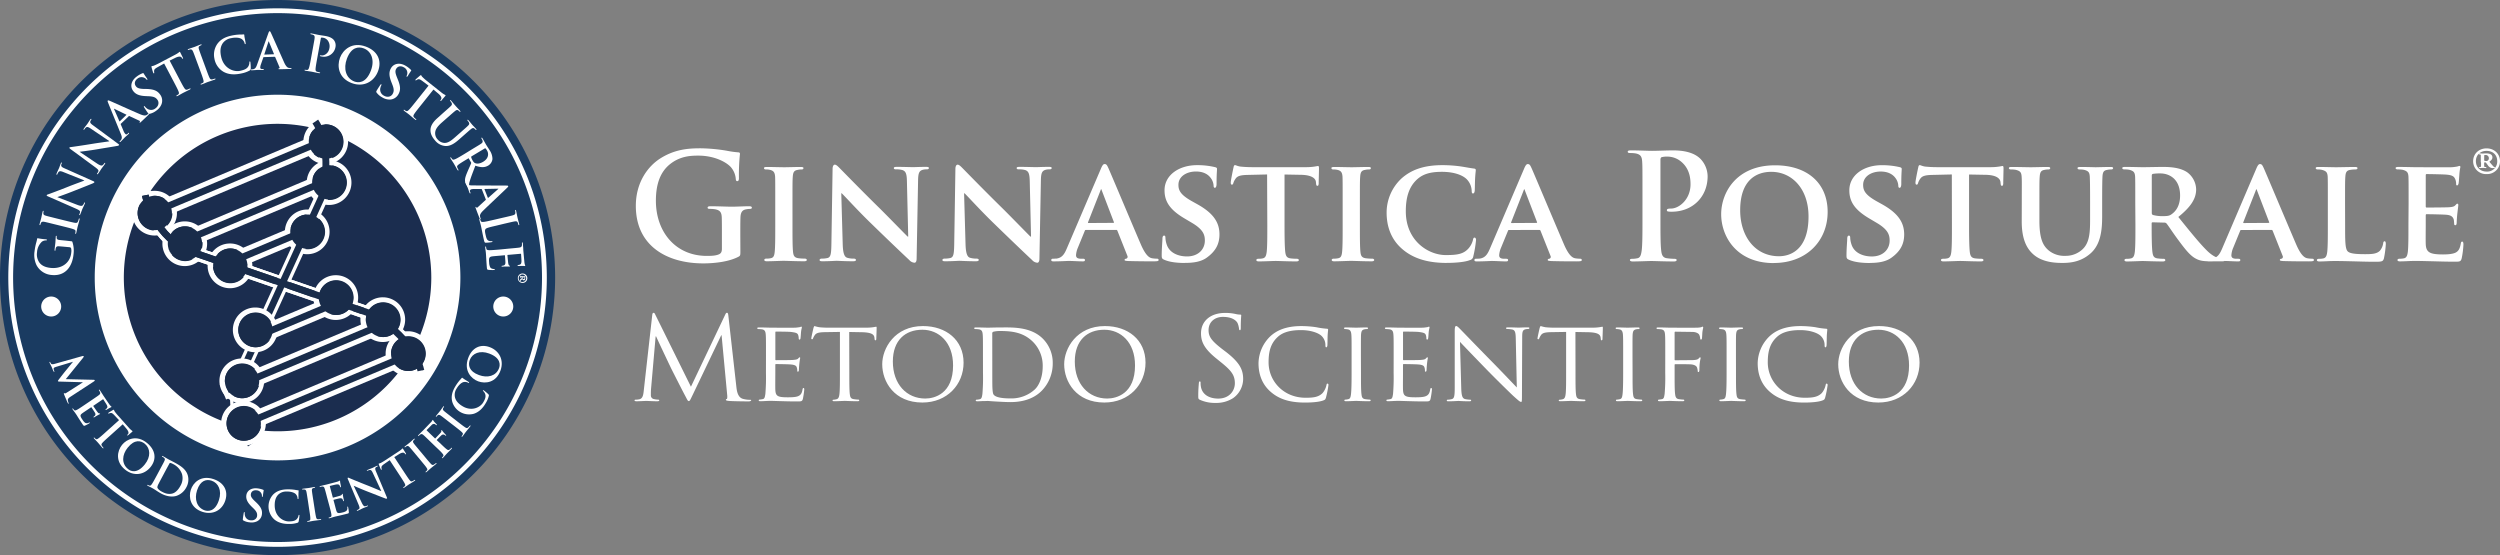 <svg xmlns="http://www.w3.org/2000/svg" viewBox="0 0 1501.93 333.5"><rect x="0" y="0" width="1501.93" height="333.5" fill="#808080" stroke="none"/><defs><style>.cls-1{fill:#fff;}.cls-2{fill:none;}.cls-3{fill:#1a3b61;}.cls-4{fill:#1b2d4f;}.cls-5{fill:#192c4a;}</style></defs><g id="Livello_2" data-name="Livello 2"><g id="Layer_2" data-name="Layer 2"><path class="cls-1" d="M1492.45,93.29c.18-.18.71-.18.79-.18a1.92,1.92,0,0,1,2,1.94,1.7,1.7,0,0,1-.79,1.5,1.26,1.26,0,0,1-.79.18,2.88,2.88,0,0,1-1.23-.26Zm-1.93,4.23a18.28,18.28,0,0,1,0,2.3c-.09.53-.17.53-1,.53-.18,0-.27.08-.27.26s.44.35.62.35h.44c.17,0,1.05-.08,1.31-.08.44,0,1.23.08,1.41.08h.35a.32.32,0,0,0,.35-.35c0-.26-.09-.26-.27-.26a2.62,2.62,0,0,1-.87-.09c-.09-.09-.18-.27-.18-1.86v-.79h1l1.24,1.68a3.39,3.39,0,0,0,3.42,1.67c.69,0,.79-.08.79-.35a.24.24,0,0,0-.27-.26c-.18,0-.35,0-1.49-1.33l-1.58-1.85c1.49-1.06,1.84-1.76,1.84-2.65,0-2.11-2.37-2.38-3.86-2.38-.88,0-1.22.09-2,.09-.62,0-1.32-.09-1.5-.09h-.35c-.26,0-.44.09-.44.35s.09.27.18.27c.7,0,1,.09,1,.62v4.14Zm3.43,5.56c-3.87,0-6.5-2.56-6.5-6.26s2.63-6.17,6.41-6.17,6.4,2.38,6.4,6.17a6,6,0,0,1-6.31,6.26m-.09,1.5a7.71,7.71,0,0,0,8.07-7.67c0-4.5-3.43-7.77-8.07-7.77s-8.07,3.27-8.07,7.77a7.71,7.71,0,0,0,8.07,7.67m-46.94,30.6c0,6.88,0,12.79-.35,16-.27,2.2-.7,3.61-2.28,4a11.67,11.67,0,0,1-2.72.26c-1,0-1.23.44-1.23.8,0,.52.52.79,1.49.79,1.58,0,3.51-.09,5.35-.18s3.51-.09,4.39-.09c2.28,0,5.18.09,9,.18s8.42.27,14.21.27c2.89,0,3.6,0,4.13-2a51.75,51.75,0,0,0,1.05-8.29c0-.79-.09-1.76-.71-1.76s-.7.35-.87,1.15c-.53,3.08-1.41,4.67-3.33,5.55s-5.27,1-7.29,1c-7.89,0-10.26-1.16-10.44-6.27-.09-2.21,0-8.55,0-11.11v-6c0-.44.09-.79.44-.79,1.93,0,10.7.17,12.11.35,2.89.27,3.86,1.41,4.29,2.91.18,1,.18,1.94.27,2.73,0,.36.18.62.7.62.7,0,.79-1.05.79-1.67s.18-3.53.35-5c.44-3.8.62-5,.62-5.47s-.26-.79-.62-.79-.61.44-1.22,1c-.71.79-1.85,1-3.69,1.14s-11.75.18-13.51.18c-.44,0-.53-.35-.53-.79V105.28c0-.44.18-.7.53-.7,1.58,0,10.79.17,12.11.35,3.86.35,4.47,1.41,5.09,2.74a7.19,7.19,0,0,1,.52,2.73c0,.62.09,1,.62,1s.78-.89.87-1.23c.18-.88.35-4.15.44-4.94a31.91,31.91,0,0,1,.62-4.85c0-.36-.09-.71-.53-.71a8.78,8.78,0,0,0-1.23.35,30.35,30.35,0,0,1-3.25.44c-1.48.09-18.59,0-21,0-2.19,0-7.1-.17-11.15-.17-1.13,0-1.75.17-1.75.7s.53.8,1.31.8a14,14,0,0,1,3.08.26c2.45.71,3.16,1.5,3.33,4.06.09,2.38.09,4.49.09,15.87ZM1408.84,122c0-11.38,0-13.49.18-15.87.17-2.65.79-3.71,2.89-4.06a16.78,16.78,0,0,1,3-.26c1,0,1.4-.27,1.4-.8s-.53-.7-1.67-.7c-3,0-9.3.17-11.14.17-2.1,0-7-.17-10.62-.17-1.13,0-1.66.17-1.66.7s.44.8,1.31.8a10.15,10.15,0,0,1,2.55.26c2.46.71,3.16,1.5,3.33,4.06.09,2.38.09,4.49.09,15.87v13.23c0,6.88,0,12.79-.35,16-.26,2.2-.7,3.61-2.28,4a11.67,11.67,0,0,1-2.72.26c-1,0-1.23.44-1.23.8,0,.52.53.79,1.49.79,1.58,0,3.52-.09,5.35-.18s3.51-.09,4.39-.09c3.16,0,6.4.09,10.27.18s8.33.27,13.86.27c4,0,4.38-.36,4.91-2a58.11,58.11,0,0,0,1.14-8.65c0-.88-.17-1.67-.7-1.67s-.79.44-.87,1.14a9.06,9.06,0,0,1-1.94,4.5c-1.93,2-4.91,2.12-9,2.12-6,0-9-.44-10.27-1.59-1.67-1.41-1.67-6.17-1.67-15.79ZM1348,134c-.27,0-.44-.18-.27-.53l7.46-19c.09-.27.18-.71.44-.71s.26.44.35.71l7.28,19c.09.26,0,.44-.35.44Zm16.58,4.14a.73.73,0,0,1,.79.53l6,15.09a1.18,1.18,0,0,1-.7,1.67c-.79.09-1,.36-1,.8s.88.52,2.28.61c6.49.18,12.11.18,14.83.18,2.89,0,3.33-.18,3.33-.79s-.35-.8-1-.8a19.27,19.27,0,0,1-2.9-.26c-1.4-.27-3.6-1.24-6.58-8-4.91-11.38-17.81-42.07-19.65-46.21-.8-1.68-1.14-2.39-2.28-2.39-.79,0-1.41.89-2.28,3l-20.18,47.19c-1.58,3.79-2.9,6.08-6.41,6.61-.7,0-1.58.09-2.28.09a.77.77,0,0,0-.88.8c0,.61.44.79,1.41.79,4,0,8.16-.27,9-.27,2.45,0,6,.27,8.59.27.79,0,1.24-.18,1.24-.79,0-.44-.18-.8-1.15-.8h-1.14c-2.37,0-3.07-.8-3.07-2.12a13.6,13.6,0,0,1,1.14-4.58l4.12-10.06c.18-.44.27-.53.71-.53Zm-71.85-32.63c0-.62.17-.88.7-1.06a28.58,28.58,0,0,1,4.56-.26c4.56,0,11.75,2.73,11.75,13.31,0,6.18-2.63,9.44-5,11.12-1.31,1-2.37,1.23-5.44,1.23a21,21,0,0,1-5.87-.7c-.53-.27-.7-.53-.7-1.33Zm-9.83,29.72c0,6.88,0,12.79-.35,16-.27,2.2-.7,3.61-2.29,4a11.58,11.58,0,0,1-2.71.26c-1,0-1.23.44-1.23.8,0,.52.52.79,1.49.79,3.07,0,8-.27,9.48-.27,1.14,0,7.54.27,12,.27,1,0,1.58-.27,1.58-.79a.89.89,0,0,0-1-.8,30.42,30.42,0,0,1-3.78-.26c-2.36-.36-2.71-1.77-3-4-.36-3.18-.44-9-.44-16v-1.06a.55.55,0,0,1,.61-.61l6.93.18a1.74,1.74,0,0,1,1.4.53c1,1.14,4.21,6.17,7.29,10.22,4.3,5.82,7.19,9.35,10.53,11,2,1.06,4.12,1.5,8.42,1.5h7.37c1,0,1.49-.18,1.49-.79a.9.9,0,0,0-1-.8,7,7,0,0,1-1.84-.18c-1.23-.26-3.94-.62-8.25-4.94-4.65-4.67-10.09-11.46-16.93-19.93,7.55-6.08,10.71-11,10.71-16.58a13.12,13.12,0,0,0-5.44-10.32c-4.13-2.73-9.74-3.17-14.66-3.17-2.37,0-9.38.17-12,.17-1.58,0-6.49-.17-10.53-.17-1.13,0-1.75.17-1.75.7s.53.8,1.32.8a13.94,13.94,0,0,1,3.07.26c2.45.71,3.16,1.5,3.33,4.06.09,2.38.09,4.49.09,15.87ZM1214.6,133c0,10.85,3.07,16.4,7,19.85,5.61,4.93,13.6,5.11,17.63,5.11,5,0,10.88-.79,16.32-5.38,6.5-5.38,7.37-14.2,7.37-22.58v-8c0-11.38.09-13.49.18-15.87.17-2.65.7-3.71,2.8-4.06a10.51,10.51,0,0,1,2.29-.26c.87,0,1.31-.27,1.31-.8s-.52-.7-1.58-.7c-3,0-8.15.17-9,.17-.09,0-5.27-.17-9.22-.17-1,0-1.58.17-1.58.7s.44.8,1.32.8a13,13,0,0,1,2.81.26c2.46.71,3.07,1.5,3.24,4.06.09,2.38.18,4.49.18,15.87v9.44c0,7.67-.18,14.2-4.48,18.26a14.64,14.64,0,0,1-10.35,4,14.85,14.85,0,0,1-9.74-3c-3.77-3-5.88-7.23-5.88-18.17V122c0-11.38,0-13.49.18-15.87.18-2.65.79-3.71,2.81-4.06a10.36,10.36,0,0,1,2.28-.26c.79,0,1.23-.27,1.23-.8s-.53-.7-1.67-.7c-2.81,0-8,.17-9.91.17-2.28,0-7.46-.17-11.58-.17-1.14,0-1.67.17-1.67.7s.44.8,1.32.8a13.6,13.6,0,0,1,3,.26c2.45.71,3.16,1.41,3.33,4.06.18,2.38.09,4.49.09,15.87Zm-41.94,2.2c0,6.88,0,12.79-.35,16-.26,2.2-.7,3.61-2.28,4a11.15,11.15,0,0,1-2.72.26c-1,0-1.23.44-1.23.8,0,.52.53.79,1.5.79,3.07,0,8.33-.27,10.09-.27,2.19,0,7.36.27,12.45.27.88,0,1.49-.27,1.49-.79,0-.36-.35-.8-1.22-.8a29.78,29.78,0,0,1-4-.26c-2.28-.36-2.72-1.77-3-3.89-.35-3.26-.43-9.17-.43-16V104.84l9.74.18c6.93.09,8.94,2.38,9.12,4.32l.09.8c.09,1.14.26,1.5.87,1.5.45,0,.62-.45.71-1.24,0-1.94.17-7.5.17-9.08,0-1.15-.09-1.59-.61-1.59-.27,0-.88.17-2.11.35a33.52,33.52,0,0,1-5.26.35h-31.33a70.73,70.73,0,0,1-7.72-.35c-1.92-.26-2.71-.88-3.33-.88-.44,0-.7.44-.87,1.41-.18.62-1.67,7.85-1.67,9.08,0,.79.17,1.24.7,1.24s.7-.36.88-1a8.6,8.6,0,0,1,1.31-2.56c1.14-1.67,3-2.2,7.46-2.29l11.49-.27Zm-49.3,22.76c4.12,0,9.21-.44,12.9-3.09,5.61-4,7.72-8.47,7.72-14,0-6.79-3.16-12.53-13.34-18.17l-3.16-1.76c-6.93-3.88-8.16-6.53-8.16-9.88,0-5.12,5-8,10.53-8,5,0,7.46,2.12,8.6,3.53a8.55,8.55,0,0,1,2,4.94c0,.88.26,1.32.79,1.32s1-.79,1-2.38c0-5.91.26-8,.26-9,0-.53-.35-.8-1-1a45.63,45.63,0,0,0-11-1.23c-10.7,0-19.47,5.91-19.47,15.08,0,6.62,3,11.64,12.11,17l4.47,2.65c6.84,4.06,7.63,7.32,7.63,10.58,0,5.29-4,9.53-10.7,9.53-4.83,0-10.61-1.85-12.28-7.41a14,14,0,0,1-.71-3.88c0-.53-.08-1.24-.79-1.24s-1,.8-1,1.95-.44,5.9-.44,10c0,1.68.26,2,1.49,2.56,3.34,1.5,8.07,1.94,12.55,1.94m-54.57-4.06c-14.57,0-23.34-12.17-23.34-27.61,0-18.52,10.09-23.1,18.69-23.1,12.46,0,22.37,10.23,22.37,26.81,0,21.34-12.28,23.9-17.72,23.9m-3.16,4.06c19.91,0,32.37-13.5,32.37-30.69s-12.1-28-31.58-28c-23.43,0-32.38,16.58-32.38,29.37,0,13.31,9.13,29.37,31.59,29.37m-78.88-26.55c0,8.11,0,15.08-.44,18.79-.34,2.56-.78,4.49-2.54,4.85a14.63,14.63,0,0,1-3.15.35c-1.06,0-1.41.27-1.41.71,0,.61.62.88,1.75.88,3.51,0,9-.27,11.06-.27,2.28,0,7.81.27,13.6.27,1,0,1.67-.27,1.67-.88,0-.44-.44-.71-1.41-.71a38.16,38.16,0,0,1-4.47-.35c-2.64-.36-3.16-2.29-3.42-4.77-.44-3.79-.44-10.76-.44-18.87V96.11c0-1,.26-1.5.7-1.67a12.08,12.08,0,0,1,3.42-.36,13,13,0,0,1,8.78,3.44c4.91,4.41,5.17,10.32,5.17,13.23,0,9-6.85,14.55-11.76,14.55-1.84,0-2.45.27-2.45,1s.61.71,1.05.8a12.6,12.6,0,0,0,1.84.09c12.46,0,21.59-8.82,21.59-21.35a15.35,15.35,0,0,0-4.39-10.49c-1.41-1.32-5.36-5-16.32-5-4,0-9.12.27-12.72.27-2.46,0-8-.27-12.63-.27-1.32,0-1.94.18-1.94.79s.53.8,1.5.8a18.38,18.38,0,0,1,3.41.26c2.9.62,3.61,2,3.78,5,.17,2.82.17,5.29.17,18.7ZM908.15,134c-.27,0-.44-.18-.27-.53l7.46-19c.09-.27.18-.71.44-.71s.26.44.35.71l7.29,19c.08.26,0,.44-.35.44Zm16.58,4.14a.74.74,0,0,1,.79.53l6,15.09a1.17,1.17,0,0,1-.69,1.67c-.8.09-1,.36-1,.8s.88.52,2.29.61c6.49.18,12.1.18,14.82.18,2.9,0,3.34-.18,3.34-.79s-.35-.8-1.06-.8a19.26,19.26,0,0,1-2.89-.26c-1.4-.27-3.59-1.24-6.58-8-4.91-11.38-17.81-42.07-19.65-46.21-.79-1.68-1.14-2.39-2.28-2.39-.79,0-1.41.89-2.28,3l-20.18,47.19c-1.58,3.79-2.9,6.08-6.41,6.61-.7,0-1.58.09-2.28.09a.77.77,0,0,0-.88.8c0,.61.44.79,1.41.79,4,0,8.16-.27,9-.27,2.45,0,6,.27,8.59.27.79,0,1.23-.18,1.23-.79,0-.44-.17-.8-1.14-.8h-1.14c-2.37,0-3.07-.8-3.07-2.12a13.6,13.6,0,0,1,1.14-4.58l4.13-10.06c.17-.44.26-.53.7-.53ZM869.1,157.94c5,0,10.89-.44,14-1.68a2.6,2.6,0,0,0,2-2.2,66.61,66.61,0,0,0,1.67-10c0-.61-.35-1.32-.88-1.32s-.79.35-1,1.5a12.1,12.1,0,0,1-2.64,5c-3.07,3.44-6.84,4-13.68,4-10.35,0-24-8.46-24-26.28,0-7.32,1.4-14.55,7.11-19.49,3.5-3,7.81-4.24,14.56-4.24,7.11,0,12.28,1.86,14.91,4.42a10.55,10.55,0,0,1,3,7c0,1,.17,1.59.79,1.59s1-.79,1.05-1.85c.09-1.5.09-5.65.27-8.12.17-2.64.35-3.52.35-4.14,0-.44-.27-.79-1.15-.88-2.28-.27-4.82-.8-7.71-1.24a79.26,79.26,0,0,0-11.24-.79c-11.49,0-18.86,3-24.47,7.94a28,28,0,0,0-9,20.55c0,7.23,2,15.7,9.65,22.13,7,5.92,16,8.12,26.49,8.12m-62.55-22.76c0,7.23,0,13.23-.35,16.32-.26,2.21-.7,3.26-2.28,3.62a11.67,11.67,0,0,1-2.72.26c-1,0-1.23.44-1.23.8,0,.52.53.79,1.49.79,3.07,0,8.34-.27,10.09-.27,2.11,0,7.37.27,12.46.27.88,0,1.49-.27,1.49-.79,0-.36-.35-.8-1.23-.8a29.63,29.63,0,0,1-3.94-.26c-2.28-.36-2.82-1.5-3.08-3.53-.35-3.18-.35-9.18-.35-16.41V122c0-11.38,0-13.49.18-15.87.17-2.65.79-3.71,2.89-4.06a10.49,10.49,0,0,1,2.28-.26c.8,0,1.24-.18,1.24-.88,0-.45-.62-.62-1.58-.62-3,0-8,.17-9.92.17-2.19,0-7.46-.17-10.35-.17-1.23,0-1.84.17-1.84.62,0,.7.44.88,1.22.88a9.63,9.63,0,0,1,2.81.35c1.67.53,2.46,1.41,2.63,4,.09,2.38.09,4.49.09,15.87Zm-45.27,0c0,6.88,0,12.79-.35,16-.27,2.2-.7,3.61-2.28,4a11.21,11.21,0,0,1-2.72.26c-1,0-1.23.44-1.23.8,0,.52.53.79,1.49.79,3.07,0,8.34-.27,10.09-.27,2.19,0,7.37.27,12.46.27.88,0,1.49-.27,1.49-.79,0-.36-.35-.8-1.23-.8a29.52,29.52,0,0,1-3.94-.26c-2.29-.36-2.72-1.77-3-3.89-.35-3.26-.43-9.17-.43-16V104.84l9.73.18c6.93.09,9,2.38,9.13,4.32l.08.8c.09,1.14.27,1.5.88,1.5.44,0,.62-.45.7-1.24,0-1.94.18-7.5.18-9.08,0-1.15-.09-1.59-.62-1.59-.26,0-.87.17-2.1.35a33.67,33.67,0,0,1-5.27.35H753a70.8,70.8,0,0,1-7.73-.35c-1.93-.26-2.72-.88-3.33-.88-.44,0-.71.44-.88,1.41-.17.62-1.66,7.85-1.66,9.08,0,.79.17,1.24.7,1.24s.7-.36.88-1a8.6,8.6,0,0,1,1.31-2.56c1.14-1.67,3-2.2,7.46-2.29l11.49-.27ZM712,157.94c4.13,0,9.22-.44,12.9-3.09,5.61-4,7.72-8.47,7.72-14,0-6.79-3.15-12.53-13.33-18.17l-3.16-1.76c-6.93-3.88-8.16-6.53-8.16-9.88,0-5.12,5-8,10.53-8,5,0,7.45,2.12,8.59,3.53a8.47,8.47,0,0,1,2,4.94c0,.88.27,1.32.79,1.32s1-.79,1-2.38c0-5.91.27-8,.27-9,0-.53-.35-.8-1.05-1a45.63,45.63,0,0,0-11-1.23c-10.7,0-19.48,5.91-19.48,15.08,0,6.62,3,11.64,12.11,17l4.47,2.65c6.85,4.06,7.64,7.32,7.64,10.58,0,5.29-4,9.53-10.71,9.53-4.82,0-10.61-1.85-12.28-7.41a14,14,0,0,1-.7-3.88c0-.53-.09-1.24-.79-1.24s-1,.8-1,1.95-.44,5.9-.44,10c0,1.68.26,2,1.49,2.56,3.33,1.5,8.07,1.94,12.54,1.94m-58-24c-.27,0-.45-.18-.27-.53l7.46-19c.08-.27.17-.71.44-.71s.26.44.35.71l7.27,19c.09.26,0,.44-.34.44Zm16.57,4.14a.73.73,0,0,1,.79.53l6,15.09a1.18,1.18,0,0,1-.7,1.67c-.79.09-1,.36-1,.8s.88.52,2.29.61c6.49.18,12.1.18,14.82.18,2.89,0,3.33-.18,3.33-.79s-.35-.8-1.05-.8a19.15,19.15,0,0,1-2.89-.26c-1.41-.27-3.6-1.24-6.58-8-4.92-11.38-17.81-42.07-19.66-46.21-.79-1.68-1.13-2.39-2.28-2.39-.79,0-1.4.89-2.28,3l-20.18,47.19c-1.58,3.79-2.89,6.08-6.4,6.61-.71,0-1.58.09-2.28.09a.77.77,0,0,0-.88.8c0,.61.44.79,1.4.79,4,0,8.16-.27,9-.27,2.46,0,6.06.27,8.6.27.79,0,1.23-.18,1.23-.79,0-.44-.18-.8-1.14-.8h-1.14c-2.37,0-3.07-.8-3.07-2.12a13.6,13.6,0,0,1,1.14-4.58l4.12-10.06c.18-.44.26-.53.7-.53Zm-91.33-22h.27c1.48,1.32,9.65,10.41,18.07,18.52,8.07,7.85,17.72,17.11,22.55,21.61a4.55,4.55,0,0,0,3.15,1.59c.62,0,1.23-.7,1.23-2.38l.88-47.28c.09-4.23.7-5.55,2.81-6.17a7.91,7.91,0,0,1,2.37-.26c.88,0,1.31-.35,1.31-.8,0-.61-.7-.7-1.75-.7-3.78,0-6.67.17-7.55.17-1.66,0-5.78-.17-9.82-.17-1.14,0-1.93.09-1.93.7,0,.45.26.8,1.22.8a12.91,12.91,0,0,1,4,.44c1.84.7,2.54,2,2.64,6.61l.78,33.34h-.35c-1.14-1.06-11.41-11.64-16.67-16.85-11.23-11-22.81-22.93-23.77-23.89-1.32-1.33-2.37-2.48-3.34-2.48-.79,0-1.31,1.06-1.31,2.56l-.7,44.45c-.09,6.53-.36,8.56-2.37,9.09a16.14,16.14,0,0,1-3.51.35c-.71,0-1.23.36-1.23.8,0,.7.7.79,1.75.79,4,0,7.64-.27,8.34-.27,1.4,0,5,.27,10,.27,1,0,1.75-.18,1.75-.79,0-.44-.43-.8-1.31-.8a13.11,13.11,0,0,1-4-.53c-1.49-.53-2.45-2.29-2.63-8.11Zm-73.78,0h.26c1.49,1.32,9.65,10.41,18.08,18.52,8.06,7.85,17.72,17.11,22.55,21.61a4.53,4.53,0,0,0,3.15,1.59c.62,0,1.23-.7,1.23-2.38l.88-47.28c.09-4.23.7-5.55,2.8-6.17a8,8,0,0,1,2.37-.26c.88,0,1.32-.35,1.32-.8,0-.61-.7-.7-1.76-.7-3.77,0-6.66.17-7.54.17-1.67,0-5.79-.17-9.83-.17-1.14,0-1.93.09-1.93.7,0,.45.26.8,1.23.8a12.94,12.94,0,0,1,4,.44c1.84.7,2.54,2,2.63,6.61l.78,33.34h-.34c-1.14-1.06-11.41-11.64-16.67-16.85-11.23-11-22.81-22.93-23.78-23.89-1.31-1.33-2.37-2.48-3.33-2.48-.79,0-1.32,1.06-1.32,2.56l-.7,44.45c-.09,6.53-.35,8.56-2.37,9.09a16,16,0,0,1-3.51.35c-.7,0-1.23.36-1.23.8,0,.7.71.79,1.76.79,3.95,0,7.63-.27,8.33-.27,1.41,0,5,.27,10,.27,1.06,0,1.76-.18,1.76-.79,0-.44-.44-.8-1.32-.8a13,13,0,0,1-4-.53c-1.49-.53-2.46-2.29-2.63-8.11Zm-39.66,19.05c0,7.23,0,13.23-.35,16.32-.26,2.21-.7,3.26-2.28,3.62a11.67,11.67,0,0,1-2.72.26c-1,0-1.23.44-1.23.8,0,.52.53.79,1.49.79,3.08,0,8.34-.27,10.09-.27,2.11,0,7.37.27,12.46.27.88,0,1.5-.27,1.5-.79,0-.36-.36-.8-1.23-.8a29.67,29.67,0,0,1-3.95-.26c-2.28-.36-2.81-1.5-3.07-3.53-.36-3.18-.36-9.18-.36-16.41V122c0-11.38,0-13.49.18-15.87.18-2.65.79-3.71,2.9-4.06a10.36,10.36,0,0,1,2.28-.26c.79,0,1.23-.18,1.23-.88,0-.45-.62-.62-1.59-.62-3,0-8,.17-9.91.17-2.19,0-7.45-.17-10.35-.17-1.23,0-1.84.17-1.84.62,0,.7.44.88,1.23.88a9.56,9.56,0,0,1,2.8.35c1.67.53,2.46,1.41,2.64,4,.08,2.38.08,4.49.08,15.87Zm-21,6.18c0-4.41,0-7.94.09-10.58.09-3.09,1-4.59,3.34-5a13.37,13.37,0,0,1,2.36-.27c.62,0,1.15-.18,1.15-.71,0-.7-.62-.88-1.76-.88-2.89,0-7.54.27-10.26.27s-8.16-.27-12.73-.27c-1.22,0-1.83.18-1.83.88,0,.53.52.71,1.31.71a17.56,17.56,0,0,1,3.42.27c2.9.61,3.69,2,3.78,5,.08,2.64.08,6,.08,10.4v8.29c0,1.5-.35,2.65-1.67,3.27-2.1,1-5.17,1-7.46,1-18.5,0-30.53-14.21-30.53-33.17,0-10.85,3.16-17.46,8.08-21.61,6.14-5.11,12.54-5.46,17.37-5.46,9.91,0,16.93,4,19.56,6.88a12.37,12.37,0,0,1,3,7.32c.09.7.27,1.14.88,1.14s1-.44,1-1.85a120.86,120.86,0,0,1,.61-14.47c0-.61-.17-1-1.23-1a58.11,58.11,0,0,1-6.93-1,103.57,103.57,0,0,0-15.53-1.42c-7.37,0-15.18.62-23.6,5.74-8,4.85-15.26,14.73-15.26,28.84,0,24.34,19,34.57,40.53,34.57,6.84,0,15.44-1,21.14-4,1.06-.61,1.14-.79,1.14-3.17Z"/><rect class="cls-2" x="382.01" y="89.05" width="1119.92" height="69.15"/><path class="cls-1" d="M442.37,232.25c.28,2.49.77,6.35,3.79,7.32a15.43,15.43,0,0,0,4.56.62c.35,0,.56.07.56.34s-.63.62-1.48.62c-1.54,0-9.11-.06-11.7-.27-1.62-.14-2-.35-2-.69s.14-.42.49-.48.42-1.25.28-2.49l-3.36-35.81h-.21l-17.18,35.88c-1.47,3-1.68,3.66-2.31,3.66s-.85-.69-2.18-3.18c-1.82-3.38-7.85-15.31-8.2-16-.63-1.25-8.48-17.81-9.26-19.67h-.28l-2.8,32c-.07,1.1-.07,2.34-.07,3.52a2.21,2.21,0,0,0,1.82,2.13,13,13,0,0,0,2.67.35c.28,0,.56.14.56.34,0,.49-.42.63-1.27.63-2.59,0-5.95-.21-6.52-.21s-4,.21-5.89.21c-.7,0-1.19-.14-1.19-.63,0-.2.35-.34.7-.34a9.07,9.07,0,0,0,2.11-.21c2.31-.41,2.52-3.1,2.8-5.72l5.05-45c.07-.76.35-1.24.77-1.24s.7.27,1,1l21.46,43.4,20.61-43.33c.28-.62.56-1.1,1.05-1.1s.7.55.84,1.86Z"/><path class="cls-1" d="M460.18,213.69c0-9.11,0-10.76-.14-12.63s-.49-3-2.52-3.24a19.82,19.82,0,0,0-2.1-.14.58.58,0,0,1-.49-.48c0-.34.28-.48,1-.48,2.8,0,6.8.14,7.15.14s13.32.07,14.72,0c1.19-.07,2.32-.28,2.81-.35a4,4,0,0,1,.84-.28c.21,0,.28.28.28.56s-.35,1.1-.49,2.76c-.07.55-.21,3.17-.35,3.86-.07.28-.28.62-.56.62s-.49-.27-.49-.76a6.36,6.36,0,0,0-.35-2.07c-.43-1-1.06-1.38-4.42-1.79-1.05-.14-8.21-.21-8.91-.21-.28,0-.35.21-.35.62v15.94c0,.42,0,.62.35.62.78,0,8.91,0,10.31-.14s2.38-.2,3-.82c.42-.42.7-.76.91-.76s.35.14.35.48a31.8,31.8,0,0,0-.49,3.24c-.14,1.18-.28,3.39-.28,3.8s-.14,1.1-.56,1.1-.43-.2-.43-.55a5.13,5.13,0,0,0-.28-1.93c-.21-.83-.77-1.52-3.15-1.79-1.68-.21-8.27-.28-9.33-.28-.35,0-.42.21-.42.41V224c0,2-.07,8.83,0,10,.14,3.93,1.27,4.69,7.37,4.69,1.61,0,4.55,0,6.17-.62s2.45-1.73,2.8-4.07c.14-.69.28-.9.63-.9s.42.48.42.9a48.35,48.35,0,0,1-.84,5.66c-.42,1.51-1,1.51-3.44,1.51-4.62,0-8.2-.13-10.72-.2s-4.21-.14-5.12-.14c-.14,0-1.33,0-2.67.07-1.19.07-2.59.14-3.57.14-.63,0-1-.14-1-.49a.47.47,0,0,1,.49-.48,17.59,17.59,0,0,0,1.89-.28c1.19-.2,1.33-1.38,1.61-3.1a118.16,118.16,0,0,0,.35-12.7Z"/><path class="cls-1" d="M510.25,224c0,5.66,0,10.28.28,12.7.21,1.72.49,2.83,2.38,3.1a23.71,23.71,0,0,0,2.81.28.43.43,0,0,1,.49.48c0,.28-.28.49-1,.49-3.37,0-7.3-.21-7.65-.21s-4.55.21-6.38.21c-.7,0-1-.14-1-.49,0-.2.14-.41.49-.41a8.19,8.19,0,0,0,1.82-.28c1.27-.27,1.62-1.45,1.83-3.17.28-2.42.28-7,.28-12.7V199.41l-8.91.14c-3.85.07-5.33.48-6.24,1.86a9.74,9.74,0,0,0-1,1.86c-.14.49-.35.55-.63.55a.45.45,0,0,1-.42-.48c0-.62,1.19-5.86,1.33-6.35s.42-1.1.63-1.1a22.68,22.68,0,0,0,2.74.69c1.75.21,4.13.28,4.84.28h23.27a30.67,30.67,0,0,0,4.42-.28c.91-.14,1.47-.28,1.75-.28s.28.35.28.69c0,1.8-.21,6-.21,6.7,0,.48-.28.76-.56.76s-.42-.21-.49-1l-.07-.62c-.21-1.79-1.54-3.1-7.43-3.24l-7.71-.14Z"/><path class="cls-1" d="M554.49,195.89c13.88,0,24.4,8.35,24.4,22,0,13.11-9.89,23.94-24.75,23.94-16.9,0-24.12-12.48-24.12-23C530,209.35,537.45,195.89,554.49,195.89Zm1.4,43.54c5.54,0,16.69-2.9,16.69-19.87,0-14.08-8.69-21.46-18.44-21.46-10.31,0-17.74,6.35-17.74,19.11C536.4,230.87,544.74,239.43,555.89,239.43Z"/><path class="cls-1" d="M590.53,213.69c0-9.11,0-10.76-.14-12.63s-.49-3-2.52-3.24a20,20,0,0,0-2.11-.14.58.58,0,0,1-.49-.48c0-.34.28-.48,1-.48,2.81,0,6.81.14,7.16.14.7,0,4.62-.14,8.27-.14,6.17,0,17.46-.55,24.75,6.69a20.44,20.44,0,0,1,6,14.9,23.33,23.33,0,0,1-6.66,16.5c-2.67,2.69-8.2,6.76-18.72,6.76-2.67,0-6-.21-8.63-.35s-4.76-.34-5-.34-1.27.07-2.53.07-2.73.14-3.71.14c-.63,0-1-.14-1-.49a.48.48,0,0,1,.5-.48,8.81,8.81,0,0,0,1.89-.28c1.19-.27,1.33-1.38,1.61-3.1a118.16,118.16,0,0,0,.35-12.7Zm5.61,6.35c0,6.21,0,11.66.07,12.77.07,1.44.21,3.58.7,4.2.77,1.11,3,2.35,10.24,2.35a20.85,20.85,0,0,0,14.44-5.31c3.23-3,4.84-8.56,4.84-13.94a20.2,20.2,0,0,0-5.82-14.7c-5.82-5.79-12.62-6.55-20-6.55a16.62,16.62,0,0,0-3.72.41,1,1,0,0,0-.77,1.17Z"/><path class="cls-1" d="M663.8,195.89c13.89,0,24.4,8.35,24.4,22,0,13.11-9.88,23.94-24.75,23.94-16.89,0-24.12-12.48-24.12-23C639.33,209.35,646.77,195.89,663.8,195.89Zm1.41,43.54c5.53,0,16.68-2.9,16.68-19.87,0-14.08-8.69-21.46-18.44-21.46-10.3,0-17.74,6.35-17.74,19.11C645.71,230.87,654.06,239.43,665.21,239.43Z"/><path class="cls-1" d="M720.88,240.19c-1-.48-1-.76-1-2.62,0-3.45.28-6.21.35-7.32.07-.76.21-1.1.56-1.1s.49.21.49.76a12,12,0,0,0,.21,2.55c1,5.11,5.68,7,10.38,7,6.73,0,10-4.76,10-9.18,0-4.76-2-7.52-8.06-12.42l-3.15-2.55c-7.44-6-9.12-10.28-9.12-15C721.51,193,727.12,188,736,188a27.24,27.24,0,0,1,6.52.69A12.06,12.06,0,0,0,745,189c.56,0,.7.14.7.48s-.28,2.63-.28,7.32c0,1.1-.14,1.58-.49,1.58s-.49-.34-.56-.89a12,12,0,0,0-.91-3.45c-.42-.76-2.32-3.66-8.77-3.66-4.84,0-8.62,3-8.62,8,0,3.94,1.82,6.42,8.55,11.6l2,1.51c8.27,6.42,10.23,10.7,10.23,16.22a14.2,14.2,0,0,1-6,11.45,18.66,18.66,0,0,1-10.59,2.9A21.55,21.55,0,0,1,720.88,240.19Z"/><path class="cls-1" d="M763.58,235.56c-6-5.1-7.5-11.79-7.5-17.38a23,23,0,0,1,6.94-16c3.72-3.52,9.33-6.28,18.79-6.28a62.09,62.09,0,0,1,9,.69,45.37,45.37,0,0,0,6.31.9c.63,0,.77.27.77.62s-.14,1.17-.28,3.31c-.07,1.93-.07,5.18-.14,6s-.35,1.24-.7,1.24-.5-.41-.5-1.24a7.59,7.59,0,0,0-2.59-5.86c-2.17-1.8-6.66-3.24-12.13-3.24-7.92,0-11.71,2.07-13.88,4.07-4.56,4.14-5.54,9.38-5.54,15.31,0,11.25,9,21.26,22.22,21.26,4.63,0,7.72-.35,10.17-2.76a11,11,0,0,0,2.39-4.9c.14-.62.21-.83.63-.83s.56.41.56.83a59.42,59.42,0,0,1-1.48,7.52c-.35,1.1-.49,1.31-1.54,1.72-2.52,1-7.15,1.31-11.15,1.31C774.66,241.84,768.42,239.71,763.58,235.56Z"/><path class="cls-1" d="M817.64,224c0,5.66,0,10.28.28,12.7.21,1.72.42,2.83,2.25,3.1a25,25,0,0,0,2.8.28.47.47,0,0,1,.49.48c0,.28-.28.49-1,.49-3.44,0-7.43-.21-7.71-.21s-4.21.21-6.1.21c-.63,0-1-.14-1-.49a.48.48,0,0,1,.5-.48,8.81,8.81,0,0,0,1.89-.28c1.19-.27,1.4-1.38,1.61-3.1.28-2.42.35-7,.35-12.7V213.69c0-9.11,0-10.76-.14-12.63s-.63-2.89-2-3.17a11,11,0,0,0-1.89-.21.52.52,0,0,1-.5-.48c0-.34.28-.48,1-.48,2,0,5.89.14,6.24.14s4.27-.14,6.17-.14c.7,0,1,.14,1,.48a.58.58,0,0,1-.49.48,7,7,0,0,0-1.55.14c-1.68.35-2,1.17-2.17,3.24-.07,1.87-.07,3.52-.07,12.63Z"/><path class="cls-1" d="M837.27,213.69c0-9.11,0-10.76-.14-12.63s-.49-3-2.52-3.24a19.82,19.82,0,0,0-2.1-.14.58.58,0,0,1-.49-.48c0-.34.28-.48,1-.48,2.8,0,6.8.14,7.15.14s13.32.07,14.72,0c1.19-.07,2.32-.28,2.81-.35a4,4,0,0,1,.84-.28c.21,0,.28.28.28.56s-.35,1.1-.49,2.76c-.07.55-.21,3.17-.35,3.86-.07.28-.28.62-.56.62s-.49-.27-.49-.76a6.36,6.36,0,0,0-.35-2.07c-.43-1-1.06-1.38-4.42-1.79-1-.14-8.21-.21-8.91-.21-.28,0-.35.21-.35.62v15.94c0,.42,0,.62.35.62.77,0,8.91,0,10.31-.14s2.38-.2,3-.82c.42-.42.7-.76.91-.76s.35.14.35.48a31.8,31.8,0,0,0-.49,3.24c-.14,1.18-.28,3.39-.28,3.8s-.14,1.1-.56,1.1-.43-.2-.43-.55a5.13,5.13,0,0,0-.28-1.93c-.21-.83-.77-1.52-3.15-1.79-1.68-.21-8.27-.28-9.33-.28-.35,0-.42.21-.42.41V224c0,2-.07,8.83,0,10,.14,3.93,1.27,4.69,7.37,4.69,1.61,0,4.55,0,6.17-.62s2.45-1.73,2.8-4.07c.14-.69.28-.9.63-.9s.42.48.42.9a48.35,48.35,0,0,1-.84,5.66c-.42,1.51-1,1.51-3.44,1.51-4.62,0-8.2-.13-10.72-.2s-4.21-.14-5.12-.14c-.14,0-1.33,0-2.67.07s-2.59.14-3.57.14c-.63,0-1-.14-1-.49a.47.47,0,0,1,.49-.48,17.59,17.59,0,0,0,1.89-.28c1.19-.2,1.33-1.38,1.61-3.1a118.16,118.16,0,0,0,.35-12.7Z"/><path class="cls-1" d="M877.87,233.08c.14,4.83.7,6.28,2.39,6.69a14.64,14.64,0,0,0,3.08.35.48.48,0,0,1,.49.48c0,.35-.42.49-1.12.49-3.51,0-6-.21-6.52-.21s-3.16.21-6,.21c-.63,0-1-.07-1-.49a.48.48,0,0,1,.49-.48,9.69,9.69,0,0,0,2.52-.35c1.55-.41,1.76-2,1.76-7.31v-33.6c0-2.35.35-3,.84-3,.7,0,1.75,1.17,2.38,1.79,1,1,10,10.35,19.49,20,6.1,6.21,12.69,13.18,14.59,15.12l-.63-29.4c-.08-3.79-.43-5.1-2.32-5.45a19.72,19.72,0,0,0-3-.28.48.48,0,0,1-.49-.55c0-.34.49-.41,1.19-.41,2.8,0,5.75.14,6.45.14s2.73-.14,5.26-.14c.63,0,1.12.07,1.12.41a.69.69,0,0,1-.7.55,7.1,7.1,0,0,0-1.48.14c-2,.42-2.17,1.59-2.17,5.11l-.14,34.36c0,3.86-.07,4.21-.49,4.21-.63,0-1.26-.48-4.7-3.59-.63-.55-9.53-9.18-16.05-15.87-7.16-7.38-14.1-14.56-16-16.63Z"/><path class="cls-1" d="M946.52,224c0,5.66,0,10.28.28,12.7.21,1.72.49,2.83,2.38,3.1a23.56,23.56,0,0,0,2.8.28.44.44,0,0,1,.5.48c0,.28-.29.49-1,.49-3.36,0-7.29-.21-7.64-.21s-4.56.21-6.38.21c-.7,0-1-.14-1-.49,0-.2.14-.41.49-.41a8.19,8.19,0,0,0,1.82-.28c1.26-.27,1.62-1.45,1.83-3.17.28-2.42.28-7,.28-12.7V199.41l-8.91.14c-3.85.07-5.33.48-6.24,1.86a9.74,9.74,0,0,0-1,1.86c-.14.49-.35.55-.63.55a.45.45,0,0,1-.42-.48c0-.62,1.19-5.86,1.33-6.35s.42-1.1.63-1.1a22.12,22.12,0,0,0,2.74.69c1.75.21,4.13.28,4.83.28h23.28a30.67,30.67,0,0,0,4.42-.28c.91-.14,1.47-.28,1.75-.28s.28.35.28.69c0,1.8-.21,6-.21,6.7,0,.48-.28.76-.56.76s-.42-.21-.49-1l-.07-.62c-.21-1.79-1.54-3.1-7.43-3.24l-7.71-.14Z"/><path class="cls-1" d="M980.8,224c0,5.66,0,10.28.28,12.7.21,1.72.42,2.83,2.25,3.1a25,25,0,0,0,2.8.28.47.47,0,0,1,.49.48c0,.28-.28.49-1,.49-3.44,0-7.43-.21-7.71-.21s-4.21.21-6.1.21c-.63,0-1-.14-1-.49a.47.47,0,0,1,.49-.48,8.81,8.81,0,0,0,1.89-.28c1.19-.27,1.4-1.38,1.61-3.1.28-2.42.35-7,.35-12.7V213.69c0-9.11,0-10.76-.14-12.63s-.63-2.89-2-3.17a11,11,0,0,0-1.89-.21.52.52,0,0,1-.49-.48c0-.34.28-.48,1-.48,2,0,5.89.14,6.24.14s4.27-.14,6.17-.14c.7,0,1,.14,1,.48a.58.58,0,0,1-.49.48,6.87,6.87,0,0,0-1.54.14c-1.69.35-2,1.17-2.18,3.24-.07,1.87-.07,3.52-.07,12.63Z"/><path class="cls-1" d="M1000.44,213.69c0-9.11,0-10.76-.14-12.63s-.5-3-2.53-3.24a19.82,19.82,0,0,0-2.1-.14.58.58,0,0,1-.49-.48c0-.34.28-.48,1-.48,2.8,0,6.66.14,7,.14,1.19,0,14.58.07,16,0a12.76,12.76,0,0,0,2.8-.28c.35-.07.63-.35.84-.35s.42.28.42.56-.28,1.1-.49,2.76c-.07.55-.14,3.17-.28,3.86-.07.28-.28.62-.56.62s-.49-.27-.49-.69a6.37,6.37,0,0,0-.56-2.21c-.35-.75-1.82-1.72-4.21-1.72l-10.09-.14c-.35,0-.5.14-.5.62v16c0,.34,0,.55.43.55l8.41-.07c1,0,2,0,2.8-.07,1.48-.13,2.32-.34,2.88-1,.28-.35.56-.62.77-.62s.35.21.35.48a23.94,23.94,0,0,0-.56,3.24c-.14,1.18-.21,3.52-.21,3.94s-.14,1.17-.56,1.17-.42-.28-.42-.55a8.26,8.26,0,0,0-.42-2.14c-.28-.83-1.27-1.59-3.16-1.86-1.54-.21-8.83-.14-9.88-.14-.36,0-.43.14-.43.55V224c0,5.8,0,10.42.29,12.7.21,1.72.56,2.83,2.24,3.1a25,25,0,0,0,2.8.28.47.47,0,0,1,.49.48c0,.28-.28.49-1,.49-3.43,0-7.43-.21-7.71-.21s-4.21.21-6.1.21c-.63,0-1-.14-1-.49a.47.47,0,0,1,.49-.48,17.59,17.59,0,0,0,1.89-.28c1.19-.2,1.33-1.38,1.61-3.1a114.89,114.89,0,0,0,.36-12.7Z"/><path class="cls-1" d="M1042.93,224c0,5.66,0,10.28.28,12.7.21,1.72.42,2.83,2.24,3.1a25,25,0,0,0,2.8.28.48.48,0,0,1,.5.48c0,.28-.29.49-1,.49-3.43,0-7.43-.21-7.71-.21s-4.21.21-6.1.21c-.63,0-1-.14-1-.49a.47.47,0,0,1,.49-.48,8.81,8.81,0,0,0,1.89-.28c1.2-.27,1.41-1.38,1.62-3.1.28-2.42.35-7,.35-12.7V213.69c0-9.11,0-10.76-.14-12.63s-.63-2.89-2-3.17a11,11,0,0,0-1.89-.21.52.52,0,0,1-.49-.48c0-.34.28-.48,1-.48,2,0,5.89.14,6.24.14s4.28-.14,6.17-.14c.7,0,1,.14,1,.48a.58.58,0,0,1-.49.48,6.87,6.87,0,0,0-1.54.14c-1.68.35-2,1.17-2.17,3.24-.07,1.87-.07,3.52-.07,12.63Z"/><path class="cls-1" d="M1063.47,235.56c-6-5.1-7.5-11.79-7.5-17.38a23,23,0,0,1,6.94-16c3.72-3.52,9.32-6.28,18.79-6.28a61.86,61.86,0,0,1,9,.69,45.79,45.79,0,0,0,6.31.9c.64,0,.78.27.78.62s-.14,1.17-.28,3.31c-.07,1.93-.07,5.18-.15,6s-.35,1.24-.7,1.24-.49-.41-.49-1.24a7.59,7.59,0,0,0-2.59-5.86c-2.17-1.8-6.66-3.24-12.13-3.24-7.92,0-11.71,2.07-13.88,4.07-4.56,4.14-5.54,9.38-5.54,15.31,0,11.25,9,21.26,22.22,21.26,4.63,0,7.72-.35,10.17-2.76a10.88,10.88,0,0,0,2.38-4.9c.14-.62.21-.83.64-.83.28,0,.56.41.56.83a61.29,61.29,0,0,1-1.48,7.52c-.35,1.1-.49,1.31-1.54,1.72-2.52,1-7.15,1.31-11.15,1.31C1074.55,241.84,1068.31,239.71,1063.47,235.56Z"/><path class="cls-1" d="M1128.82,195.89c13.88,0,24.4,8.35,24.4,22,0,13.11-9.89,23.94-24.75,23.94-16.9,0-24.12-12.48-24.12-23C1104.35,209.35,1111.78,195.89,1128.82,195.89Zm1.4,43.54c5.54,0,16.69-2.9,16.69-19.87,0-14.08-8.7-21.46-18.44-21.46-10.31,0-17.74,6.35-17.74,19.11C1110.73,230.87,1119.07,239.43,1130.22,239.43Z"/><path class="cls-3" d="M333.51,166.75A166.76,166.76,0,1,1,166.75,0,166.75,166.75,0,0,1,333.51,166.75Z"/><path class="cls-1" d="M328.51,166.75A161.76,161.76,0,1,1,166.75,5,161.76,161.76,0,0,1,328.51,166.75Z"/><path class="cls-3" d="M325.62,166.75A158.87,158.87,0,1,1,166.75,7.89,158.86,158.86,0,0,1,325.62,166.75Z"/><path class="cls-1" d="M276.59,166.75A109.84,109.84,0,1,1,166.75,56.91,109.84,109.84,0,0,1,276.59,166.75Z"/><path class="cls-4" d="M259.61,166.75a92.86,92.86,0,1,1-92.86-92.86A92.85,92.85,0,0,1,259.61,166.75Z"/><path class="cls-1" d="M166.75,260.11a93.36,93.36,0,1,1,93.37-93.36A93.46,93.46,0,0,1,166.75,260.11Zm0-185.72a92.36,92.36,0,1,0,92.36,92.36A92.46,92.46,0,0,0,166.75,74.39Z"/><path class="cls-1" d="M308.35,184.15a6,6,0,1,1-6-6A6,6,0,0,1,308.35,184.15Z"/><path class="cls-1" d="M36.75,184.15a6,6,0,1,1-6-6A6,6,0,0,1,36.75,184.15Z"/><path class="cls-5" d="M184.73,151.24a11.94,11.94,0,1,1,11.8-11.94A11.88,11.88,0,0,1,184.73,151.24Z"/><path class="cls-1" d="M184.73,128.87a10.44,10.44,0,1,1-10.31,10.43,10.37,10.37,0,0,1,10.31-10.43m0-3A13.43,13.43,0,1,0,198,139.3a13.38,13.38,0,0,0-13.3-13.43Z"/><path class="cls-5" d="M197.84,121.63a11.94,11.94,0,1,1,11.8-11.94A11.89,11.89,0,0,1,197.84,121.63Z"/><path class="cls-1" d="M197.84,99.26a10.44,10.44,0,1,1-10.31,10.43,10.36,10.36,0,0,1,10.31-10.43m0-3a13.44,13.44,0,1,0,13.3,13.43,13.39,13.39,0,0,0-13.3-13.43Z"/><path class="cls-5" d="M195.82,97.13a11.94,11.94,0,1,1,11.81-11.94A11.89,11.89,0,0,1,195.82,97.13Z"/><path class="cls-1" d="M195.82,74.75a10.44,10.44,0,1,1-10.31,10.44,10.38,10.38,0,0,1,10.31-10.44m0-3a13.43,13.43,0,1,0,13.3,13.43,13.38,13.38,0,0,0-13.3-13.43Z"/><path class="cls-5" d="M111.13,158.39a11.94,11.94,0,1,1,11.8-11.94A11.89,11.89,0,0,1,111.13,158.39Z"/><path class="cls-1" d="M111.13,136a10.44,10.44,0,1,1-10.31,10.44A10.37,10.37,0,0,1,111.13,136m0-3a13.43,13.43,0,1,0,13.3,13.43A13.37,13.37,0,0,0,111.13,133Z"/><path class="cls-5" d="M93,140a11.93,11.93,0,1,1,11.8-11.93A11.88,11.88,0,0,1,93,140Z"/><path class="cls-1" d="M93,117.64a10.44,10.44,0,1,1-10.31,10.43A10.37,10.37,0,0,1,93,117.64m0-3a13.43,13.43,0,1,0,13.3,13.43A13.38,13.38,0,0,0,93,114.64Z"/><path class="cls-5" d="M138.35,171.66a11.94,11.94,0,1,1,11.81-11.94A11.89,11.89,0,0,1,138.35,171.66Z"/><path class="cls-1" d="M138.35,149.28A10.44,10.44,0,1,1,128,159.72a10.38,10.38,0,0,1,10.31-10.44m0-3a13.44,13.44,0,1,0,13.3,13.43,13.38,13.38,0,0,0-13.3-13.43Z"/><polygon class="cls-5" points="92.79 123.45 193.48 81.07 196.17 87.61 95.47 129.98 92.79 123.45"/><path class="cls-1" d="M192.67,83l1.55,3.77L96.28,128l-1.54-3.77L192.67,83m1.62-3.93-2.78,1.17L93.57,121.49l-2.74,1.15L92,125.39l1.54,3.76,1.15,2.8,2.79-1.17,97.93-41.22,2.73-1.15L197,85.66l-1.55-3.77-1.15-2.79Z"/><polygon class="cls-5" points="100.85 144.88 201.54 102.5 204.23 109.05 103.54 151.43 100.85 144.88"/><path class="cls-1" d="M200.74,104.47l1.54,3.77-97.93,41.22-1.55-3.77,97.94-41.22m1.62-3.93-2.79,1.17-97.93,41.22-2.73,1.15,1.12,2.74,1.54,3.78,1.15,2.79,2.79-1.17L203.45,111l2.73-1.15-1.13-2.75-1.54-3.77-1.15-2.79Z"/><polygon class="cls-5" points="137.76 153.96 182.39 135.17 185.08 141.72 141.55 160.04 137.76 153.96"/><path class="cls-1" d="M181.58,137.14l1.55,3.77-41,17.25-2.18-3.5,41.62-17.52m1.62-3.93-2.78,1.17L138.8,151.9l-3.24,1.36,1.86,3,2.18,3.5,1.36,2.16,2.35-1,41-17.24,2.74-1.16-1.14-2.74L184.35,136l-1.15-2.8Z"/><path class="cls-5" d="M249.89,223.29c-3.75-17.06-24.18-29.87-26.94-31.53-6-2.07-85.69-29.55-108-37.29-24.75-8.58-30.36-35.41-30.59-36.55l-.19-1,5.9-1.22.2,1c.05.24,5.28,24.6,26.64,32,23,8,107.93,37.26,108.31,37.39l.44.2c1.12.64,25.6,14.94,30.15,35.67l.21,1-5.89,1.33Z"/><path class="cls-1" d="M89.26,116.91c0,.26,5.31,25.14,27.3,32.75,23.11,8,107.46,37.1,108.31,37.39l.34.16c1,.59,25.14,14.7,29.59,35l-3.94.88c-3.89-17.73-25.43-31-27.49-32.23-4.52-1.56-85.53-29.5-108.12-37.32-24.2-8.39-29.72-34.69-29.94-35.81l4-.81m1.55-2.35-2,.4-4,.81-2,.4.39,2c.23,1.16,6,28.53,31.25,37.3,22.2,7.69,101.16,34.92,107.92,37.25,2.27,1.39,22.76,14.3,26.39,30.84l.43,2,2-.44,3.94-.89,1.93-.43-.42-1.94c-4.65-21.16-29.49-35.68-30.54-36.29l-.08,0-.09,0-.34-.16-.1,0-.09,0c-.37-.14-85.26-29.42-108.3-37.39-20.77-7.19-25.94-31-26-31.27l-.41-2Z"/><path class="cls-5" d="M249.89,223.29c-3.75-17.06-24.18-29.87-26.94-31.53-6-2.07-85.69-29.55-108-37.29-24.75-8.58-30.36-35.41-30.59-36.55l-.19-1,5.9-1.22.2,1c.05.24,5.28,24.6,26.64,32,23,8,107.93,37.26,108.31,37.39l.44.2c1.12.64,25.6,14.94,30.15,35.67l.21,1-5.89,1.33Z"/><path class="cls-1" d="M89.26,116.91c0,.26,5.31,25.14,27.3,32.75,23.11,8,107.46,37.1,108.31,37.39l.34.16c1,.59,25.14,14.7,29.59,35l-3.94.88c-3.89-17.73-25.43-31-27.49-32.23-4.52-1.56-85.53-29.5-108.12-37.32-24.2-8.39-29.72-34.69-29.94-35.81l4-.81m1.55-2.35-2,.4-4,.81-2,.4.39,2c.23,1.16,6,28.53,31.25,37.3,22.2,7.69,101.16,34.92,107.92,37.25,2.27,1.39,22.76,14.3,26.39,30.84l.43,2,2-.44,3.94-.89,1.93-.43-.42-1.94c-4.65-21.16-29.49-35.68-30.54-36.29l-.08,0-.09,0-.34-.16-.1,0-.09,0c-.37-.14-85.26-29.42-108.3-37.39-20.77-7.19-25.94-31-26-31.27l-.41-2Z"/><path class="cls-5" d="M148.21,268.77c-.65-1-16-23.58-5.06-47.63,4.14-9.1,15.55-34.21,46.48-102.09l1.31-2.86c.7-3.16,5.64-27-4-41.51l-.55-.82,5-3.4.56.84c11.71,17.65,5.06,45.43,4.77,46.6l-.16.46c-.27.62-37.57,82.49-47.94,105.31-9.43,20.78,4.39,41.42,4.53,41.62l.56.81-4.93,3.5Z"/><path class="cls-1" d="M191.13,71.85c11.44,17.24,4.92,44.66,4.63,45.82l-.13.36c-.37.83-37.7,82.75-47.91,105.23-9.7,21.37,4.48,42.39,4.62,42.6L149,268.2c-.65-.93-15.67-23.11-5-46.64,10-22,45.82-100.66,47.83-105,.53-2.36,5.89-27.31-4.11-42.39l3.35-2.27m.55-2.79L190,70.2l-3.34,2.28L185,73.59l1.1,1.64c9.34,14.08,4.43,38.05,3.86,40.64l-1.21,2.66c-24.5,53.77-40.59,89.11-46.53,102.2-11.15,24.56,4.48,47.63,5.15,48.6l1.15,1.66,1.65-1.16,3.3-2.34,1.61-1.14L154,264.73c-.14-.21-13.62-20.44-4.45-40.65,10.28-22.63,47.67-104.69,47.91-105.22l0-.08,0-.09.12-.37,0-.09,0-.09c.29-1.19,7-29.38-4.91-47.4l-1.11-1.68Z"/><path class="cls-5" d="M195,139.3a10.31,10.31,0,1,1-10.31-10.43A10.38,10.38,0,0,1,195,139.3Z"/><path class="cls-5" d="M208.14,109.69a10.31,10.31,0,1,1-10.3-10.43A10.37,10.37,0,0,1,208.14,109.69Z"/><path class="cls-5" d="M206.13,85.19a10.31,10.31,0,1,1-10.31-10.44A10.38,10.38,0,0,1,206.13,85.19Z"/><path class="cls-5" d="M121.43,146.45A10.31,10.31,0,1,1,111.13,136,10.37,10.37,0,0,1,121.43,146.45Z"/><path class="cls-5" d="M103.29,128.07A10.31,10.31,0,1,1,93,117.64,10.38,10.38,0,0,1,103.29,128.07Z"/><path class="cls-5" d="M148.66,159.72a10.31,10.31,0,1,1-10.31-10.44A10.38,10.38,0,0,1,148.66,159.72Z"/><path class="cls-5" d="M153.47,210.11a11.94,11.94,0,1,1,11.81-11.93A11.88,11.88,0,0,1,153.47,210.11Z"/><path class="cls-1" d="M153.47,187.74a10.44,10.44,0,1,1-10.3,10.44,10.37,10.37,0,0,1,10.3-10.44m0-3a13.44,13.44,0,1,0,13.31,13.44,13.39,13.39,0,0,0-13.31-13.44Z"/><path class="cls-5" d="M145.41,240.74a11.94,11.94,0,1,1,11.8-11.94A11.89,11.89,0,0,1,145.41,240.74Z"/><path class="cls-1" d="M145.41,218.36A10.44,10.44,0,1,1,135.1,228.8a10.38,10.38,0,0,1,10.31-10.44m0-3a13.44,13.44,0,1,0,13.3,13.43,13.38,13.38,0,0,0-13.3-13.43Z"/><path class="cls-5" d="M146.41,266.26a11.94,11.94,0,1,1,11.81-11.93A11.87,11.87,0,0,1,146.41,266.26Z"/><path class="cls-1" d="M146.41,243.89a10.44,10.44,0,1,1-10.3,10.44,10.37,10.37,0,0,1,10.3-10.44m0-3a13.44,13.44,0,1,0,13.31,13.44,13.39,13.39,0,0,0-13.31-13.44Z"/><path class="cls-5" d="M230.1,204a11.94,11.94,0,1,1,11.81-11.93A11.88,11.88,0,0,1,230.1,204Z"/><path class="cls-1" d="M230.1,181.61a10.44,10.44,0,1,1-10.31,10.44,10.38,10.38,0,0,1,10.31-10.44m0-3a13.43,13.43,0,1,0,13.3,13.43,13.38,13.38,0,0,0-13.3-13.43Z"/><path class="cls-5" d="M245.22,224.4A11.94,11.94,0,1,1,257,212.47,11.88,11.88,0,0,1,245.22,224.4Z"/><path class="cls-1" d="M245.22,202a10.44,10.44,0,1,1-10.3,10.44A10.37,10.37,0,0,1,245.22,202m0-3a13.43,13.43,0,1,0,13.31,13.43A13.38,13.38,0,0,0,245.22,199Z"/><path class="cls-5" d="M201.87,190.71a11.94,11.94,0,1,1,11.8-11.93A11.88,11.88,0,0,1,201.87,190.71Z"/><path class="cls-1" d="M201.87,168.34a10.44,10.44,0,1,1-10.31,10.44,10.37,10.37,0,0,1,10.31-10.44m0-3a13.44,13.44,0,1,0,13.3,13.44,13.38,13.38,0,0,0-13.3-13.44Z"/><polygon class="cls-5" points="142.03 252.93 242.73 210.56 245.41 217.09 144.72 259.48 142.03 252.93"/><path class="cls-1" d="M241.92,212.52l1.55,3.77-97.94,41.22L144,253.74l97.93-41.22m1.62-3.93-2.78,1.17L142.83,251l-2.74,1.15,1.12,2.75,1.55,3.77,1.15,2.79,2.79-1.17,97.93-41.21,2.73-1.16-1.12-2.75-1.55-3.76-1.15-2.8Z"/><polygon class="cls-5" points="133.97 231.49 234.66 189.11 237.35 195.66 136.66 238.03 133.97 231.49"/><path class="cls-1" d="M233.86,191.08l1.54,3.77-97.93,41.22-1.55-3.77,97.94-41.22m1.62-3.93-2.79,1.17-97.93,41.22L132,230.69l1.13,2.75,1.55,3.77,1.15,2.79,2.78-1.17,97.93-41.21,2.74-1.15-1.13-2.76L236.63,190l-1.15-2.8Z"/><polygon class="cls-5" points="153.13 198.82 196.65 180.5 200.45 186.58 155.81 205.37 153.13 198.82"/><path class="cls-1" d="M196.05,182.38l2.19,3.5L156.62,203.4l-1.54-3.77,41-17.25m1.19-3.75-2.35,1-41,17.24L151.18,198l1.12,2.74,1.55,3.77,1.15,2.8,2.79-1.17,41.61-17.52,3.25-1.36-1.87-3-2.18-3.5-1.36-2.16Z"/><path class="cls-5" d="M143.17,198.18a10.31,10.31,0,1,1,10.3,10.43A10.37,10.37,0,0,1,143.17,198.18Z"/><path class="cls-5" d="M135.1,228.8a10.31,10.31,0,1,1,10.31,10.44A10.38,10.38,0,0,1,135.1,228.8Z"/><path class="cls-5" d="M136.11,254.33a10.31,10.31,0,1,1,10.3,10.44A10.37,10.37,0,0,1,136.11,254.33Z"/><path class="cls-5" d="M219.79,192.05a10.31,10.31,0,1,1,10.31,10.44A10.38,10.38,0,0,1,219.79,192.05Z"/><path class="cls-5" d="M234.92,212.47a10.31,10.31,0,1,1,10.3,10.43A10.37,10.37,0,0,1,234.92,212.47Z"/><path class="cls-5" d="M191.56,178.78a10.31,10.31,0,1,1,10.31,10.44A10.38,10.38,0,0,1,191.56,178.78Z"/><path class="cls-5" d="M250.86,223.08c-3.89-17.73-25.43-31-27.49-32.23-4.52-1.56-85.53-29.5-108.12-37.32-24.2-8.39-29.72-34.69-29.94-35.81l4-.81c0,.26,5.31,25.14,27.3,32.75,23.11,8,107.46,37.1,108.31,37.39l.34.16c1,.59,25.14,14.7,29.59,35Z"/><path class="cls-1" d="M42.5,144.9c.81.08.86.11,1,.49a16.66,16.66,0,0,1,.69,7.25c-.67,7.24-4.72,13.34-13,12.58a11.23,11.23,0,0,1-9.29-6A14.3,14.3,0,0,1,20.75,151a36.24,36.24,0,0,1,1-5.19,19.83,19.83,0,0,0,.55-2.3c.06-.35.18-.4.39-.38a41.69,41.69,0,0,0,4.88.65c.48.05.62.15.6.39s-.17.25-.41.26a4.21,4.21,0,0,0-2.58.77,9.45,9.45,0,0,0-2.93,6.38,8.51,8.51,0,0,0,1.31,6c1.25,1.79,3.4,3.06,7.07,3.39,6.43.59,11.61-3,12.18-9.25a6.43,6.43,0,0,0-.1-2.55,1.07,1.07,0,0,0-1.05-.66l-2.81-.26c-1.49-.14-2.63-.24-3.53-.29s-1.52.15-1.82,1.11a6.36,6.36,0,0,0-.19,1.15c0,.26-.1.43-.28.42s-.28-.24-.24-.65c.14-1.54.4-3.4.48-4.29s.14-2.49.23-3.46c0-.38.11-.58.35-.56s.22.2.2.4a4.6,4.6,0,0,0,0,.81c.08.81.56,1.15,1.6,1.28s2.09.22,3.58.36Z"/><path class="cls-1" d="M32.72,134.72c-4.42-1.09-5.24-1.3-6.18-1.47s-1.57,0-1.88.58a4.48,4.48,0,0,0-.37,1c-.07.28-.17.44-.4.39s-.18-.29-.07-.75c.28-1.1.81-2.89,1-3.73s.51-2.44.78-3.54c.1-.37.21-.59.39-.55s.24.25.17.54a4.35,4.35,0,0,0-.12.88c0,.82.39,1.17,1.39,1.48s1.73.49,6.16,1.59l5.12,1.27c2.83.7,5.13,1.27,6.41,1.47.81.1,1.38,0,1.71-.8a12.32,12.32,0,0,0,.48-1.45c.08-.31.2-.44.35-.4s.23.3.15.62c-.47,1.9-1,3.7-1.2,4.48s-.53,2.5-.81,3.65c-.09.37-.23.55-.43.5s-.21-.17-.12-.52a5.51,5.51,0,0,0,.14-1.06c0-.61-.43-.9-1.25-1.2-1.19-.45-3.49-1-6.31-1.72Z"/><path class="cls-1" d="M46.25,123c2.17.86,3,.81,3.47.34a4.76,4.76,0,0,0,.8-1.34c.12-.3.25-.44.41-.37s.17.37,0,.75c-.75,1.77-1.3,2.83-1.52,3.35-.11.25-.57,1.57-1.17,3-.15.35-.28.59-.53.48s-.15-.26,0-.53a5.56,5.56,0,0,0,.39-1.29c.08-.8-.68-1.25-3.07-2.3L28.85,118c-.55-.23-.9-.48-.79-.75s.59-.4,1.29-.65c.5-.17,6.68-2.45,12.38-4.74,2.66-1.06,8.2-3.06,8.84-3.34l.06-.13-12.51-5c-1.69-.69-2.32-.66-2.88-.12a4.6,4.6,0,0,0-.78,1.37c-.14.33-.27.41-.43.34s-.12-.41,0-.83c.6-1.42,1.24-2.69,1.49-3.27.13-.3.48-1.37,1-2.71.15-.35.3-.61.52-.52s.18.27,0,.6a3.15,3.15,0,0,0-.27.85c-.1.86.39,1.33,1.92,2l17.29,7.71c.61.26.81.47.7.72s-.57.5-1,.67c-2.39,1-7.49,3-11.54,4.61-4.25,1.71-8.9,3.31-9.64,3.58l0,.08Z"/><path class="cls-1" d="M58.26,98.21c1.94,1.3,2.8,1.44,3.32,1.08a4.54,4.54,0,0,0,1.06-1.14c.19-.27.34-.38.49-.27s.09.39-.15.73c-1.12,1.57-1.88,2.49-2.2,3-.16.22-.89,1.41-1.78,2.67-.23.31-.41.51-.63.36s-.09-.29.08-.53a4.78,4.78,0,0,0,.65-1.18c.25-.77-.39-1.36-2.5-2.9L42.34,89.56c-.49-.35-.78-.67-.61-.91s.66-.26,1.39-.36c.53-.06,7.05-1,13.11-2,2.83-.47,8.67-1.24,9.36-1.38l.08-.12L54.51,77.25c-1.51-1-2.13-1.14-2.79-.73a4.67,4.67,0,0,0-1,1.18c-.21.29-.35.33-.5.23s0-.43.23-.79c.89-1.26,1.79-2.37,2.15-2.88.19-.26.77-1.23,1.61-2.43.22-.31.42-.53.61-.4s.12.3-.09.6a3.33,3.33,0,0,0-.44.78c-.28.81.09,1.37,1.45,2.36L70.94,86.38c.54.38.69.63.54.85a1.75,1.75,0,0,1-1.12.44c-2.55.49-8,1.32-12.26,2.06-4.52.76-9.41,1.34-10.18,1.45l-.05.07Z"/><path class="cls-1" d="M72.56,74.4c-.11.1-.11.18,0,.35l1.71,4.07a5.58,5.58,0,0,0,1,1.62c.37.39.83.49,1.5-.15L77,80c.25-.25.36-.27.48-.14s.08.34-.15.56c-.68.67-1.66,1.49-2.33,2.13-.23.23-1.34,1.43-2.45,2.5-.28.27-.45.35-.61.18s-.09-.25.09-.42.47-.5.62-.68c.85-1.08.55-2.21-.07-3.7L65,61.87c-.35-.88-.45-1.24-.24-1.44s.51-.12,1.21.17c1.66.69,13.42,6,18,7.95,2.69,1.16,3.6.86,4.15.53a6.33,6.33,0,0,0,1-.78c.17-.16.3-.24.44-.09s0,.4-.77,1.16-2.33,2.25-4.07,3.86c-.41.35-.66.6-.81.45s-.08-.25.11-.48a.48.48,0,0,0-.29-.68l-6-2.79a.27.27,0,0,0-.36.06Zm3.31-5.3c.1-.1.06-.19,0-.23l-7.06-3.44c-.1-.07-.23-.15-.29-.09s0,.21.06.32l3.15,7.18c.06.1.15.15.23.06Z"/><path class="cls-1" d="M89.94,68.38c-.51.11-.67,0-1.06-.49-1-1.33-1.93-2.86-2.19-3.26s-.36-.71-.17-.84.4,0,.54.23a6.12,6.12,0,0,0,1.12,1.08,4.09,4.09,0,0,0,5.21,0c2.16-1.57,2.15-3.82,1.21-5.11s-2-2-5.18-2.17l-1.73-.07c-4.16-.16-6.31-1.2-7.74-3.17-1.94-2.66-1.12-6.19,2.21-8.61A14,14,0,0,1,85.66,44c.25-.11.42-.12.55,0,.23.32.64,1.09,2,3,.38.53.45.78.26.92s-.34,0-.56-.27a3.55,3.55,0,0,0-1.78-1.14,3.77,3.77,0,0,0-3.49.71c-1.77,1.29-2.1,3.12-1,4.58.81,1.11,2,1.56,5.09,1.64l1,0c4.51.1,6.76,1,8.44,3.32A6.09,6.09,0,0,1,97,62.7a8.52,8.52,0,0,1-3.1,3.77A10.16,10.16,0,0,1,89.94,68.38Z"/><path class="cls-1" d="M98.61,38.15l-3.86,2.16c-1.5.85-2.06,1.32-2.15,2.11a3.57,3.57,0,0,0,.05,1.16c.06.24,0,.39-.13.47s-.3,0-.46-.3-1-3.1-1-3.34-.1-.59,0-.67a7.07,7.07,0,0,0,1.3-.28c.81-.32,1.83-.79,2.7-1.24l10.41-5.47a14.58,14.58,0,0,0,1.75-1.08,6.7,6.7,0,0,1,.64-.51c.18-.09.29.05.5.45.29.56,1.18,2.43,1.54,3.12.11.28.14.47,0,.55s-.33,0-.56-.38l-.18-.27c-.42-.67-1.52-1-3.89.14l-3.35,1.65,5.72,10.9c1.28,2.44,2.38,4.54,3.11,5.61.47.7.94,1.21,1.78.9a12,12,0,0,0,1.4-.6c.29-.15.46-.14.53,0s-.07.38-.36.53c-1.74.91-3.43,1.7-4.17,2.09s-2.22,1.26-3.27,1.81c-.34.18-.57.2-.67,0s0-.26.31-.43a4.36,4.36,0,0,0,.89-.6c.47-.38.33-1.05,0-1.86-.46-1.19-1.56-3.29-2.84-5.73Z"/><path class="cls-1" d="M118.2,36.86c-1.57-4.28-1.86-5.07-2.25-5.95s-.86-1.31-1.52-1.22a4,4,0,0,0-1.05.25c-.28.1-.46.11-.55-.12s.14-.3.59-.46c1.06-.39,2.84-.95,3.65-1.25s2.31-.95,3.37-1.34c.36-.13.61-.16.67,0s-.07.34-.34.45a4.92,4.92,0,0,0-.81.39c-.7.41-.75,1-.44,2s.57,1.71,2.14,6l1.82,4.95c1,2.73,1.82,5,2.38,6.13.36.73.74,1.16,1.62,1a13.93,13.93,0,0,0,1.46-.41c.31-.12.48-.08.53.06s-.12.36-.43.48c-1.84.67-3.62,1.23-4.38,1.51s-2.36,1-3.47,1.38c-.37.13-.59.12-.67-.08s0-.27.37-.39a4.47,4.47,0,0,0,1-.48c.51-.32.51-.86.29-1.71-.3-1.23-1.11-3.45-2.12-6.18Z"/><path class="cls-1" d="M134.29,43.14a11.4,11.4,0,0,1-5.47-7.87,11.36,11.36,0,0,1,1.66-8.77c1.67-2.38,4.17-4.15,8.49-5.09a28.6,28.6,0,0,1,4.28-.62c1.13-.09,2.12,0,3-.13.32,0,.47.08.51.26s0,.6.2,1.64.53,2.59.6,3.19c.07.44.06.69-.2.75s-.34-.18-.43-.59a4.35,4.35,0,0,0-1.72-2.45c-1.18-.82-3.61-1.12-6.28-.54a7.73,7.73,0,0,0-5.07,3c-1.69,2.42-1.64,5.33-1,8.17,1.51,7,7.51,9.3,11.4,8.46,2.58-.56,4.09-1.2,5-2.8a5,5,0,0,0,.56-2.14c0-.49,0-.62.25-.67s.31.15.36.38a28.77,28.77,0,0,1,.21,4,1.07,1.07,0,0,1-.57,1,17.37,17.37,0,0,1-5.08,1.81C141,45,137.43,44.88,134.29,43.14Z"/><path class="cls-1" d="M158.44,34.32c-.15,0-.21.07-.26.25l-1.45,4.17a5.93,5.93,0,0,0-.38,1.84c0,.54.31.92,1.23.89l.44,0c.36,0,.45,0,.46.22s-.17.31-.5.32c-.95,0-2.23,0-3.15,0-.32,0-2,.16-3.49.22-.39,0-.57,0-.58-.28s.11-.24.35-.25.68-.06.91-.09c1.36-.24,1.89-1.28,2.43-2.8L161.2,20c.32-.88.48-1.22.78-1.23s.46.26.78.93c.77,1.63,6,13.44,8,17.92,1.23,2.65,2.11,3,2.74,3.17a7,7,0,0,0,1.25.07c.24,0,.39,0,.4.23s-.26.31-1.36.35-3.23.12-5.61.15c-.54,0-.89,0-.9-.21s.11-.24.41-.28a.5.5,0,0,0,.24-.7l-2.61-6.09a.3.3,0,0,0-.3-.2Zm6-1.72c.14,0,.17-.1.14-.19l-3-7.27c0-.12-.07-.27-.16-.26s-.14.15-.17.27l-2.45,7.45c0,.12,0,.21.12.2Z"/><path class="cls-1" d="M187.94,29.09c.81-4.49,1-5.31,1.07-6.27s0-1.52-.95-1.91a5.76,5.76,0,0,0-1.12-.29c-.32-.06-.49-.15-.45-.36s.25-.22.69-.15c1.55.28,3.37.7,4.19.85,1.2.22,2.91.44,4.26.68,3.65.66,4.74,2.14,5.13,2.67a5.23,5.23,0,0,1,.82,3.77,7,7,0,0,1-8.48,5.84,3.36,3.36,0,0,1-.61-.14c-.14-.05-.34-.12-.3-.33s.26-.28.88-.17c1.63.29,4.25-1.15,4.79-4.16a5.78,5.78,0,0,0-.92-4.74,4.34,4.34,0,0,0-2.71-1.68,4.18,4.18,0,0,0-1.16-.09c-.16,0-.28.2-.34.52l-2.14,11.8c-.49,2.72-.91,5-1,6.34-.06.85,0,1.53.85,1.8a11.31,11.31,0,0,0,1.47.39c.32.06.45.18.42.32s-.28.26-.61.2c-1.92-.35-3.75-.77-4.51-.91s-2.53-.37-3.7-.58c-.38-.07-.56-.19-.53-.4s.16-.21.51-.15a4.86,4.86,0,0,0,1.08.07c.6,0,.87-.63,1.14-1.47.37-1.21.79-3.54,1.28-6.26Z"/><path class="cls-1" d="M204.24,34.72c1.8-4.8,7.26-9.83,15.6-6.71,6.93,2.59,9.71,8.28,7.3,14.71s-8.75,9.85-15.82,7.21C203.34,46.94,202.38,39.7,204.24,34.72Zm18.62,7.58c2.36-6.29.23-11.54-4.33-13.24-3.19-1.2-7.51-.77-10.13,6.23C206.22,41.13,207.68,47,213,49,215,49.69,219.82,50.42,222.86,42.3Z"/><path class="cls-1" d="M226.27,55.65c-.3-.42-.31-.6,0-1.17.83-1.42,1.84-2.92,2.11-3.32s.49-.61.7-.49.12.38,0,.59a6.3,6.3,0,0,0-.54,1.46,4.09,4.09,0,0,0,2.13,4.76c2.31,1.34,4.36.42,5.16-.95s1.06-2.68-.09-5.61l-.63-1.62c-1.52-3.88-1.43-6.26-.21-8.36,1.67-2.85,5.22-3.51,8.79-1.43a14.27,14.27,0,0,1,3.15,2.43c.2.19.28.34.18.52-.2.34-.74,1-1.92,3-.34.57-.53.73-.74.61s-.16-.3,0-.61a3.79,3.79,0,0,0-1.72-5c-1.9-1.11-3.7-.67-4.61.88-.7,1.19-.64,2.44.53,5.32l.4,1c1.73,4.17,1.79,6.6.35,9.06a6.08,6.08,0,0,1-5,3.1,8.55,8.55,0,0,1-4.7-1.32A10.2,10.2,0,0,1,226.27,55.65Z"/><path class="cls-1" d="M257.46,51.45l-3.54-2.66c-1.38-1-2-1.36-2.79-1.12a3.41,3.41,0,0,0-1,.5c-.2.15-.34.19-.48.08s-.12-.28.09-.54,2.44-2.16,2.64-2.31.49-.33.63-.22.23.57.78,1.08a29.49,29.49,0,0,0,2.22,2l9.2,7.33a13.74,13.74,0,0,0,1.69,1.16,6.08,6.08,0,0,1,.72.39c.16.13.07.29-.21.64s-1.75,2-2.24,2.66c-.21.22-.37.32-.51.21s-.14-.3.12-.67l.19-.28c.44-.65.33-1.8-1.69-3.5l-2.87-2.4-7.68,9.61c-1.72,2.15-3.2,4-3.89,5.1-.45.72-.73,1.34-.11,2a12.27,12.27,0,0,0,1.11,1c.26.21.32.37.22.48s-.37.09-.62-.11c-1.54-1.23-2.94-2.46-3.59-3s-2.05-1.52-3-2.26c-.3-.25-.41-.45-.28-.61s.24-.11.52.11a4.92,4.92,0,0,0,.91.57c.54.28,1.09-.13,1.71-.75.9-.89,2.38-2.74,4.1-4.9Z"/><path class="cls-1" d="M266.07,68c3.42-3,4.05-3.57,4.74-4.25s.92-1.21.43-2.09a7,7,0,0,0-.69-.93c-.22-.24-.29-.41-.13-.55s.34,0,.63.31c1,1.18,2.21,2.64,2.8,3.31s1.77,1.88,2.48,2.68c.29.34.38.53.23.67s-.32,0-.52-.18a4.52,4.52,0,0,0-.64-.58c-.64-.51-1.18-.35-2,.3s-1.39,1.15-4.82,4.16l-3.15,2.77c-3.26,2.88-4.06,4.73-4,6.62A5.42,5.42,0,0,0,263,83.86a5.75,5.75,0,0,0,3.92,2c2.32.13,4.4-1.58,6.72-3.63l2.81-2.47c3.42-3,4.06-3.57,4.74-4.25s.93-1.21.44-2.09a7.91,7.91,0,0,0-.64-.86c-.22-.24-.29-.42-.13-.56s.34,0,.61.29c1,1.14,2.17,2.6,2.19,2.62.23.27,1.54,1.61,2.3,2.49.28.31.37.5.21.64s-.32,0-.55-.22a4.57,4.57,0,0,0-.64-.59c-.64-.5-1.18-.34-2,.31s-1.39,1.14-4.81,4.16l-2.41,2.12c-2.5,2.2-5.37,4.29-8.64,3.85a8.85,8.85,0,0,1-5.7-3.21c-1-1.18-2.85-3.38-2.8-6.31,0-2,.95-4.36,4.22-7.24Z"/><path class="cls-1" d="M283.62,89.65c3.91-2.35,4.63-2.78,5.42-3.33s1.13-1,.81-2a5.88,5.88,0,0,0-.52-1c-.17-.28-.21-.47,0-.58s.34,0,.57.42c.81,1.35,1.69,3,2,3.54.52.87,1.76,2.75,2.24,3.54a9.48,9.48,0,0,1,1.71,5.35,5.29,5.29,0,0,1-2.49,3.85c-1.9,1.14-4.12,1.4-7.78.1-1.51,4-2.75,7.13-3.44,9.59a6,6,0,0,0,0,3.9,4.53,4.53,0,0,0,.36.76c.12.2.1.35,0,.43s-.36,0-.54-.33l-1.46-2.42a5.94,5.94,0,0,1-1.14-3c-.07-1.45.56-3.14,1.68-5.76.8-1.86,1.85-4.09,2-4.65a.61.61,0,0,0-.1-.56l-1.28-2.25a.21.21,0,0,0-.33-.08l-.36.22c-2.39,1.43-4.42,2.66-5.42,3.43-.7.53-1.18,1-.82,1.84a11.42,11.42,0,0,0,.65,1.31c.12.21.1.36,0,.43s-.36,0-.56-.35c-.89-1.48-1.94-3.41-2.17-3.79s-1.33-2-1.94-3.06c-.2-.33-.23-.55-.05-.66s.27,0,.45.28a5,5,0,0,0,.65.86c.41.44,1.05.23,1.86-.12,1.16-.52,3.19-1.74,5.55-3.16Zm-.23,4.22c-.28.17-.35.28-.32.51a7.86,7.86,0,0,0,.9,2.09c.61,1,.91,1.29,1.52,1.54,1,.43,2.65.45,4.76-.81,3.65-2.2,3.27-5.22,2.37-6.73a6.53,6.53,0,0,0-.91-1.28c-.16-.15-.3-.14-.5,0Z"/><path class="cls-1" d="M289.46,113.71c-.06-.13-.14-.17-.33-.16l-4.41,0a5.91,5.91,0,0,0-1.86.26c-.5.2-.77.59-.43,1.45l.16.41c.14.34.11.44-.06.51s-.34-.06-.46-.36c-.35-.89-.74-2.11-1.07-3-.12-.31-.81-1.79-1.38-3.23-.14-.35-.15-.54.07-.63s.27,0,.36.24.28.63.39.84c.67,1.2,1.83,1.35,3.44,1.35l20,.09c.94,0,1.31,0,1.42.33s-.09.51-.62,1c-1.27,1.27-10.68,10.1-14.22,13.54-2.1,2-2.17,3-2.08,3.64a6.6,6.6,0,0,0,.35,1.2c.08.22.11.37-.08.45s-.38-.14-.79-1.16-1.19-3-2-5.24c-.17-.51-.3-.84-.11-.92s.27,0,.4.29a.49.49,0,0,0,.74,0l4.88-4.48a.28.28,0,0,0,.08-.35Zm3.62,5.08c.05.14.15.14.22.08l5.88-5.2c.1-.07.23-.16.2-.24s-.2-.08-.32-.07l-7.84.17c-.12,0-.19.07-.15.19Z"/><path class="cls-1" d="M297.77,135.65c-3.74.87-5.76,1.34-6.14,2.07s-.35,1.39.17,3.65c.36,1.53.65,2.65,1.61,3.19a3.66,3.66,0,0,0,1.92.34c.27,0,.46,0,.52.22s-.1.27-.45.35a25.19,25.19,0,0,1-3.46.35c-.68,0-.86-.14-1.21-1.64-.48-2.08-.78-3.6-1.05-4.91s-.46-2.36-.73-3.55c-.08-.32-.22-.95-.42-1.64s-.38-1.4-.52-2c-.09-.38-.05-.6.16-.65s.26.07.34.41a4.7,4.7,0,0,0,.36,1c.25.55.93.54,1.8.46,1.26-.14,3.57-.68,6.26-1.3l5.14-1.2c4.44-1,5.26-1.23,6.18-1.5s1.4-.63,1.38-1.63a5.19,5.19,0,0,0-.13-1c-.08-.32-.06-.5.14-.55s.31.14.42.57c.31,1.36.65,3.2.83,4s.74,2.79,1,3.92c.1.4.09.62-.12.66s-.3-.11-.38-.45a8.34,8.34,0,0,0-.35-1.11c-.33-.75-.88-.86-1.92-.68s-1.76.35-6.21,1.38Z"/><path class="cls-1" d="M305.65,149.37c4.54-.41,5.37-.48,6.32-.63s1.47-.43,1.59-1.42a5.66,5.66,0,0,0,0-1.16c0-.33,0-.51.22-.53s.29.18.33.63c.07.8.12,1.66.19,2.39s.06,1.46.1,1.87c.09.95.61,6.83.69,7.39a12,12,0,0,0,.29,1.26,2.54,2.54,0,0,1,.17.46c0,.15-.11.19-.26.2s-.58-.09-2-.06c-.3,0-1.62.06-2,0-.15,0-.33-.06-.35-.27s.13-.28.39-.3a3.23,3.23,0,0,0,1.06-.27c.52-.26.86-.59.9-2.08,0-.51-.2-3.62-.25-4.21,0-.15-.11-.2-.32-.18l-7.56.67c-.21,0-.32.06-.31.24.06.65.36,4,.48,4.73s.26,1.14.58,1.37.42.3.43.44,0,.22-.22.23-.67-.06-2.2,0c-.6,0-1.81,0-2,.06s-.56.05-.59-.21a.24.24,0,0,1,.25-.29,9.62,9.62,0,0,0,1.06-.22c.59-.2,1-.66,1-1.76,0-.57-.22-3.5-.28-4.21,0-.14-.14-.16-.32-.15l-2.36.21c-1,.09-3.77.31-4.63.42-2.06.24-2.46.75-2.19,3.77a7.44,7.44,0,0,0,.6,2.75c.43.73,1.09,1,2.33,1.13.34,0,.46.08.48.29s-.22.25-.52.28a23.16,23.16,0,0,1-3.35-.09c-.79-.13-.82-.4-.92-1.52-.19-2.22-.28-3.85-.36-5.13s-.11-2.19-.19-3.08c0-.33-.09-1-.18-1.68s-.19-1.45-.24-2c0-.38,0-.6.24-.62s.25.1.29.45a5,5,0,0,0,.21,1.06c.17.58.84.67,1.72.71,1.27,0,3.63-.18,6.38-.42Z"/><path class="cls-1" d="M313.88,164.31a2.84,2.84,0,1,1-2.76,2.79A2.7,2.7,0,0,1,313.88,164.31Zm-.05,5.09a2.25,2.25,0,0,0,.07-4.5,2.25,2.25,0,0,0-.07,4.5Zm.49-3.42h.78c.18,0,.22-.11.22-.36,0,0,0-.06.09-.06s.13.06.13.16v.12c0,.06,0,.3,0,.52s0,.4,0,.71c0,.52-.11,1.36-.86,1.34-.31,0-.56-.13-.92-.66l-.67.55c-.47.39-.47.45-.47.51s0,.09-.1.09-.12,0-.12-.28a1.19,1.19,0,0,1,.62-1.19l.59-.42v-.37h-.28c-.56,0-.62,0-.66,0a.92.92,0,0,0,0,.3c0,.06,0,.1-.1.09a.11.11,0,0,1-.12-.12v-.13c0-.06,0-.33,0-.49s0-.4,0-.46v-.15c0-.07,0-.22.13-.22s.09,0,.09.1c0,.27,0,.3.18.34s.38,0,.81,0Zm-.32.67a1.06,1.06,0,0,0-.11.44.45.45,0,0,0,.06.27.6.6,0,0,0,.53.29.67.67,0,0,0,.69-.7.52.52,0,0,0-.05-.28Z"/><path class="cls-1" d="M49.46,213.93c.45-.11.73-.06.82.13s0,.39-.45,1L39.51,227.78l16.55.39c.48,0,.72.05.83.27s-.08.47-.55.77l-13.69,8.94c-1.42.91-2,1.47-1.89,2.3a5.68,5.68,0,0,0,.45,1.61c.1.22.16.4,0,.46s-.4-.17-.55-.51c-.28-.6-1.77-4-2.14-5-.21-.58-.2-.76-.06-.83s.24,0,.39.15.46,0,1.09-.35l9.78-6.24,0-.1-13.14-.37c-1.39,0-1.66-.06-1.76-.28s.27-.68.81-1.39c.84-1.09,3.64-4.69,4.18-5.29.4-.45,2.57-3.2,4-4.87l0-.09-9.95,3a10.89,10.89,0,0,0-1.16.44.87.87,0,0,0-.44,1.08,4.93,4.93,0,0,0,.35,1.07c.09.2.12.39,0,.44s-.37-.09-.53-.46c-.47-1-.9-2.14-1.1-2.57s-.82-1.59-1.17-2.36c-.11-.25-.16-.46.06-.56s.24.07.35.31a3.45,3.45,0,0,0,.4.69c.46.61,1.48.38,2.36.13Z"/><path class="cls-1" d="M54.86,240.52c3.33-2.26,3.94-2.67,4.61-3.2s.94-1,.6-1.79a5.7,5.7,0,0,0-.52-.9c-.16-.24-.21-.41-.06-.51s.31,0,.53.35c.4.59.82,1.25,1.19,1.8s.69,1.11.9,1.42c.48.7,3.45,5.09,3.76,5.49s.61.71.77.86a1.85,1.85,0,0,1,.33.29c.08.11,0,.19-.11.27a15.37,15.37,0,0,0-1.54.79c-.23.12-1.22.73-1.51.87-.13.05-.29.09-.39-.06s0-.27.17-.41a2.76,2.76,0,0,0,.69-.66c.29-.43.41-.82-.21-2-.21-.41-1.74-2.75-2-3.19-.07-.11-.17-.11-.32,0l-5.53,3.76c-.15.11-.23.19-.14.32.33.48,2.05,3,2.44,3.49s.69.79,1.05.84.45,0,.52.16.06.18-.07.27-.54.24-1.71.91c-.46.28-1.38.8-1.53.91s-.41.28-.55.08a.21.21,0,0,1,.06-.33,6.2,6.2,0,0,0,.73-.62c.36-.41.48-.94,0-1.82-.25-.45-1.71-2.64-2.06-3.17-.08-.11-.18-.07-.31,0l-1.73,1.17c-.74.51-2.77,1.85-3.39,2.31-1.47,1.06-1.56,1.64,0,3.89A7,7,0,0,0,51.14,254a2.23,2.23,0,0,0,2.29-.11c.27-.12.39-.13.49,0s-.05.29-.27.44A19.92,19.92,0,0,1,51,255.72c-.67.23-.81,0-1.38-.81-1.12-1.65-1.9-2.89-2.52-3.85s-1-1.68-1.49-2.34c-.16-.24-.49-.72-.87-1.24s-.78-1-1.08-1.49c-.19-.28-.23-.48-.08-.59s.24,0,.41.24a4.59,4.59,0,0,0,.63.73c.39.38.94.16,1.64-.18,1-.51,2.71-1.69,4.73-3.05Z"/><path class="cls-1" d="M71.51,252.42l-2.72-2.89c-1.07-1.12-1.59-1.5-2.29-1.41a3,3,0,0,0-1,.28c-.19.1-.32.11-.43,0s-.06-.27.15-.46,2.45-1.51,2.64-1.62.48-.21.59-.09a6.08,6.08,0,0,0,.52,1.06c.46.63,1.09,1.42,1.68,2.08l7,7.87A14,14,0,0,0,79,258.51a4.93,4.93,0,0,1,.58.45c.13.14,0,.26-.27.53s-1.82,1.53-2.34,2c-.21.15-.36.22-.47.1s-.08-.29.2-.57l.2-.22c.47-.49.54-1.53-1-3.33l-2.18-2.56-8.07,7.25c-1.81,1.62-3.36,3-4.12,3.88-.5.55-.82,1.06-.37,1.72a10.46,10.46,0,0,0,.83,1.09c.19.22.22.37.12.46s-.34,0-.53-.2c-1.17-1.32-2.23-2.62-2.73-3.18s-1.58-1.65-2.29-2.45c-.23-.26-.3-.45-.16-.57s.23-.06.44.18a4.66,4.66,0,0,0,.72.64c.43.33,1,.06,1.6-.4.91-.64,2.47-2,4.28-3.66Z"/><path class="cls-1" d="M73.32,267.26c2.84-3.52,8.85-6.18,15-1.14,5.14,4.18,5.93,9.77,2.12,14.49s-10.11,5.75-15.35,1.49C69.21,277.28,70.38,270.9,73.32,267.26ZM87,279c3.72-4.61,3.37-9.64,0-12.4-2.37-1.93-6.14-2.81-10.27,2.32-3.46,4.28-3.83,9.61.14,12.83C78.27,283,82.18,285,87,279Z"/><path class="cls-1" d="M96.17,281.89c1.91-3.54,2.26-4.2,2.62-5s.39-1.29-.29-1.87a5.71,5.71,0,0,0-.87-.57c-.26-.14-.37-.26-.29-.43s.28-.12.63.08c1.24.67,2.67,1.55,3.32,1.9s2.23,1.13,3.63,1.89c2.92,1.6,6.81,3.73,7.92,7.77a9.49,9.49,0,0,1-.92,7.16,10.47,10.47,0,0,1-6,5.11c-1.66.51-5,.84-9.3-1.52-.84-.46-1.76-1.05-2.6-1.6s-1.63-1.07-2.22-1.39c-.25-.14-.76-.42-1.34-.71s-1.17-.57-1.63-.83-.43-.32-.34-.49.19-.13.47,0a4.47,4.47,0,0,0,.89.37c.52.16.91-.29,1.37-.92.64-.91,1.63-2.75,2.79-4.9Zm1.53,4.16c-1.33,2.47-2.27,4.28-2.49,4.73a5.73,5.73,0,0,0-.69,1.91c.06.61.71,1.6,2.55,2.6,2.38,1.31,4.22,1.71,6.27,1.26s3.79-2.33,5.09-4.73a9,9,0,0,0,.9-7.05,10.63,10.63,0,0,0-5.37-6,7.38,7.38,0,0,0-1.61-.66.48.48,0,0,0-.53.31c-.45.78-1.54,2.81-2.53,4.65Z"/><path class="cls-1" d="M114.63,294.29c1.38-4.32,6-9,13.59-6.48,6.29,2.07,9,7,7.16,12.79s-7.36,9-13.77,6.91C114.37,305.14,113.19,298.75,114.63,294.29Zm16.92,6.08c1.82-5.65-.31-10.23-4.45-11.59-2.9-.95-6.72-.42-8.74,5.87-1.69,5.24-.13,10.36,4.72,12C124.84,307.18,129.21,307.66,131.55,300.37Z"/><path class="cls-1" d="M146.31,312.74c-.4-.24-.47-.38-.4-1,.15-1.45.43-3,.5-3.44s.18-.67.39-.65.24.27.22.48a5.61,5.61,0,0,0,.09,1.37,3.67,3.67,0,0,0,3.48,3.09c2.37.27,3.71-1.2,3.86-2.6s-.13-2.55-2.13-4.52l-1.11-1.08c-2.65-2.6-3.46-4.56-3.23-6.7.31-2.9,3-4.71,6.63-4.29a13,13,0,0,1,3.46.84c.23.08.35.18.33.36,0,.34-.22,1.1-.44,3.15-.07.58-.17.79-.38.76s-.25-.19-.21-.5a3.28,3.28,0,0,0-.5-1.82,3.36,3.36,0,0,0-2.73-1.62c-2-.22-3.26.78-3.43,2.36-.14,1.21.37,2.21,2.38,4.12l.68.64c2.93,2.76,3.87,4.71,3.6,7.21a5.32,5.32,0,0,1-3,4.31,7.6,7.6,0,0,1-4.31.61A9.18,9.18,0,0,1,146.31,312.74Z"/><path class="cls-1" d="M164.84,312.1a10.54,10.54,0,0,1-.63-15.11c1.86-1.79,4.35-2.92,8.3-3a26,26,0,0,1,3.84.17c1,.11,1.87.33,2.67.39.29,0,.4.15.4.31s-.06.53-.09,1.46,0,2.34,0,2.87-.06.61-.3.62-.27-.21-.28-.58a3.86,3.86,0,0,0-1.11-2.42c-.9-.9-3-1.57-5.43-1.51a6.86,6.86,0,0,0-4.93,1.76c-1.88,1.83-2.31,4.36-2.24,6.94.19,6.32,5.07,9.33,8.62,9.25,2.36-.06,3.79-.36,4.81-1.6a4.38,4.38,0,0,0,.85-1.78c.07-.42.12-.53.33-.54s.24.18.25.4a25,25,0,0,1-.48,3.54.94.94,0,0,1-.67.79,15.27,15.27,0,0,1-4.75.72C170.38,314.86,167.31,314.14,164.84,312.1Z"/><path class="cls-1" d="M185,301c-.62-4-.73-4.73-.91-5.56s-.52-1.29-1.12-1.34a3.88,3.88,0,0,0-1,0c-.26,0-.43,0-.46-.2s.18-.24.6-.31c1-.15,2.65-.32,3.41-.43s2.19-.41,3.19-.55c.34-.06.55,0,.58.12s-.12.29-.38.33a4.39,4.39,0,0,0-.77.2c-.69.23-.83.71-.74,1.64s.19,1.58.81,5.57l.71,4.63c.39,2.54.71,4.62,1,5.73.19.7.44,1.15,1.25,1.13a10.43,10.43,0,0,0,1.35-.09c.29-.05.43,0,.45.14s-.17.3-.46.34c-1.73.26-3.39.43-4.1.54s-2.24.41-3.28.57c-.35.05-.54,0-.57-.19s.07-.22.39-.27a4.78,4.78,0,0,0,.92-.24c.51-.19.6-.66.56-1.43,0-1.12-.36-3.2-.75-5.75Z"/><path class="cls-1" d="M196.51,298.9c-1-3.9-1.23-4.62-1.49-5.43s-.6-1.22-1.5-1.18a5,5,0,0,0-1,.19c-.28.07-.44.06-.49-.12s.12-.28.5-.38l2.08-.52c.68-.15,1.27-.27,1.63-.37.82-.21,5.92-1.55,6.4-1.7s.87-.34,1.06-.44a2,2,0,0,1,.38-.21c.13,0,.18.06.21.19s0,.52.24,1.72c.05.26.29,1.41.32,1.73,0,.14,0,.3-.18.35s-.26-.07-.32-.3a2.86,2.86,0,0,0-.4-.88c-.3-.42-.64-.66-2-.48-.45.06-3.15.72-3.67.85-.13,0-.16.12-.11.3l1.73,6.51c0,.17.1.27.25.23.56-.15,3.51-.92,4.08-1.12s1-.39,1.13-.71.2-.41.32-.44.2,0,.24.16.05.59.29,1.93c.11.52.31,1.57.36,1.74s.12.49-.11.55-.25,0-.29-.17a6.29,6.29,0,0,0-.35-.9c-.26-.48-.72-.77-1.7-.62-.5.07-3,.71-3.65.87-.13,0-.13.15-.09.3l.54,2c.23.87.83,3.24,1.06,4,.52,1.76,1,2,3.64,1.36A6.89,6.89,0,0,0,208,307a2.25,2.25,0,0,0,.65-2.21c0-.29,0-.41.18-.45s.25.15.32.41a20.73,20.73,0,0,1,.43,2.93c0,.72-.24.78-1.21,1-1.92.51-3.34.83-4.45,1.09s-1.92.42-2.68.62c-.29.07-.85.22-1.46.41s-1.24.38-1.75.51c-.34.09-.54.06-.58-.12s.05-.23.35-.32a4.39,4.39,0,0,0,.9-.34c.48-.24.46-.84.37-1.61-.16-1.11-.7-3.14-1.33-5.5Z"/><path class="cls-1" d="M217.24,301.85c.88,1.87,1.48,2.37,2,2.32a4.1,4.1,0,0,0,1.33-.38c.27-.12.44-.13.5,0s-.11.34-.45.49c-1.58.69-2.58,1-3,1.25-.22.1-1.32.67-2.58,1.22-.32.14-.55.21-.64,0s.06-.25.3-.36a5.26,5.26,0,0,0,1-.6c.54-.47.33-1.22-.58-3.35L209.06,288c-.22-.48-.29-.86-.05-1s.62.1,1.23.36c.43.19,5.83,2.46,10.92,4.43,2.38.93,7.19,3,7.78,3.21l.12-.05L224,284.18c-.68-1.48-1.1-1.84-1.79-1.83a4.18,4.18,0,0,0-1.35.42c-.29.13-.42.09-.48,0s.17-.34.53-.49c1.26-.56,2.46-1,3-1.22.26-.12,1.15-.6,2.34-1.12.32-.14.57-.22.66,0s0,.28-.34.41a2.6,2.6,0,0,0-.7.39c-.59.49-.56,1.09,0,2.46l6.5,15.47c.23.54.23.8,0,.89a1.59,1.59,0,0,1-1.06-.17c-2.17-.79-6.67-2.61-10.3-4-3.8-1.47-7.8-3.26-8.44-3.53l-.07,0Z"/><path class="cls-1" d="M234.13,276.46l-3.24,2.25c-1.25.89-1.71,1.35-1.72,2.05a3.09,3.09,0,0,0,.13,1c.07.2.06.34-.07.43s-.27,0-.43-.23-1.14-2.66-1.21-2.87-.14-.51,0-.59a6.53,6.53,0,0,0,1.13-.36c.68-.35,1.55-.86,2.28-1.34l8.77-5.74a11.9,11.9,0,0,0,1.45-1.11,4.27,4.27,0,0,1,.53-.5c.15-.11.26,0,.48.35s1.25,2,1.62,2.62c.13.24.17.4,0,.49s-.3,0-.54-.29l-.18-.23c-.42-.55-1.43-.78-3.43.47l-2.83,1.76,6,9.13c1.34,2,2.49,3.8,3.23,4.69.47.58.93,1,1.65.64.34-.16.85-.44,1.19-.65s.39-.17.47-.06,0,.34-.28.5c-1.46,1-2.9,1.8-3.52,2.21s-1.86,1.31-2.74,1.89c-.29.19-.49.23-.59.07s0-.24.23-.41a4.35,4.35,0,0,0,.74-.61c.39-.38.2-1-.15-1.65-.51-1-1.65-2.76-3-4.81Z"/><path class="cls-1" d="M249.68,272.9c-2.58-3.11-3.06-3.68-3.65-4.3s-1.11-.84-1.64-.56a3.43,3.43,0,0,0-.8.52c-.2.17-.36.24-.5.07s0-.3.36-.57c.77-.65,2.1-1.65,2.69-2.15s1.65-1.49,2.43-2.13c.26-.22.46-.31.56-.19s.05.3-.16.47a3.87,3.87,0,0,0-.55.58c-.47.56-.34,1,.21,1.79s1,1.26,3.57,4.36l3,3.6c1.65,2,3,3.6,3.81,4.41.51.5,1,.75,1.64.32a11.32,11.32,0,0,0,1.11-.79c.22-.18.37-.21.46-.1s0,.34-.22.52c-1.34,1.12-2.67,2.13-3.22,2.59s-1.69,1.52-2.51,2.2c-.26.22-.46.28-.57.14s-.06-.23.18-.44a4.18,4.18,0,0,0,.67-.69c.34-.42.17-.87-.26-1.51-.62-1-2-2.56-3.61-4.54Z"/><path class="cls-1" d="M264.11,266c1.84,1.77,3.27,3.16,4.17,3.84.61.48,1.14.77,1.76.27a10.49,10.49,0,0,0,1-.88c.24-.25.37-.27.46-.18s.06.32-.21.61c-1.16,1.2-2.37,2.35-2.85,2.85s-1.57,1.75-2.27,2.48c-.26.26-.42.36-.58.21s-.07-.22.13-.43a5.3,5.3,0,0,0,.58-.76c.29-.46,0-1-.52-1.57-.71-.88-2.14-2.26-4-4l-3.36-3.25c-2.9-2.81-3.44-3.33-4.09-3.88s-1.14-.73-1.87-.23a4.87,4.87,0,0,0-.78.69c-.18.19-.35.28-.46.17s-.05-.33.23-.62c.48-.5,1-1,1.5-1.53s.94-.9,1.2-1.17c.69-.72,4.42-4.6,4.82-5a6.12,6.12,0,0,0,.68-.86c.07-.15.08-.32.18-.42a.21.21,0,0,1,.3,0c.13.12.27.44.71,1,.17.2,1.26,1.33,1.46,1.59s.21.32.08.45-.26.08-.49-.1a2.48,2.48,0,0,0-.84-.59,1.9,1.9,0,0,0-1.78.7l-2.88,2.89c-.11.11-.11.23.1.43l4.78,4.62c.11.11.19.15.3,0l2.33-2.46c.31-.32.57-.59.8-.88a1.4,1.4,0,0,0,.45-1.15c0-.21-.06-.32.05-.43s.16-.06.28.05.5.67,1,1.3c.34.41,1.18,1.29,1.32,1.42s.36.35.18.55-.28,0-.42-.11a3,3,0,0,0-.7-.46,1.55,1.55,0,0,0-1.62.31c-.52.42-2.46,2.45-2.78,2.77-.09.09-.09.17.05.3Z"/><path class="cls-1" d="M269.23,253.07c-3.19-2.48-3.77-2.93-4.48-3.41s-1.26-.58-1.72-.2a3.66,3.66,0,0,0-.67.69c-.16.21-.3.3-.47.17s0-.3.22-.63c.62-.8,1.7-2.08,2.17-2.68s1.29-1.82,1.91-2.61c.21-.28.38-.41.5-.32s.12.29-.05.5a4.7,4.7,0,0,0-.42.68c-.33.65-.1,1.1.6,1.71s1.23,1,4.42,3.5l3.69,2.87c2,1.58,3.7,2.87,4.67,3.48.61.38,1.1.53,1.67,0a10.92,10.92,0,0,0,.91-1c.18-.23.32-.29.42-.21s.09.33-.09.56c-1.07,1.39-2.15,2.66-2.59,3.23s-1.32,1.85-2,2.69c-.21.28-.39.37-.53.26s-.11-.21.09-.47A4.07,4.07,0,0,0,278,261c.24-.48,0-.88-.58-1.42-.8-.79-2.46-2.08-4.49-3.66Z"/><path class="cls-1" d="M284.71,248.56a10.54,10.54,0,0,1-13.1-7.54c-.54-2.54-.19-5.26,1.81-8.67a27,27,0,0,1,2.17-3.18c.62-.8,1.26-1.41,1.73-2,.17-.24.34-.27.47-.19s.42.34,1.19.86,2,1.22,2.43,1.53.49.38.37.59-.32.12-.64-.07a3.77,3.77,0,0,0-2.63-.35c-1.24.28-2.9,1.7-4.13,3.8a6.89,6.89,0,0,0-1.1,5.14c.55,2.58,2.47,4.3,4.68,5.61,5.44,3.22,10.56.68,12.36-2.38,1.19-2,1.69-3.41,1.17-4.95a4.48,4.48,0,0,0-1.05-1.67c-.33-.29-.39-.39-.29-.57s.28-.11.47,0a25,25,0,0,1,2.74,2.3,1,1,0,0,1,.32,1,15.28,15.28,0,0,1-1.89,4.43C290,245.32,287.73,247.55,284.71,248.56Z"/><path class="cls-1" d="M287.25,229.09c-4.25-1.59-8.71-6.46-6-13.93,2.27-6.21,7.3-8.72,13-6.59s8.72,7.8,6.4,14.13C298.05,229.84,291.65,230.73,287.25,229.09Zm6.66-16.69c-5.56-2.08-10.2-.16-11.7,3.92-1,2.87-.65,6.73,5.53,9,5.17,1.94,10.32.61,12.08-4.17C300.46,219.44,301.1,215.09,293.91,212.4Z"/></g></g></svg>